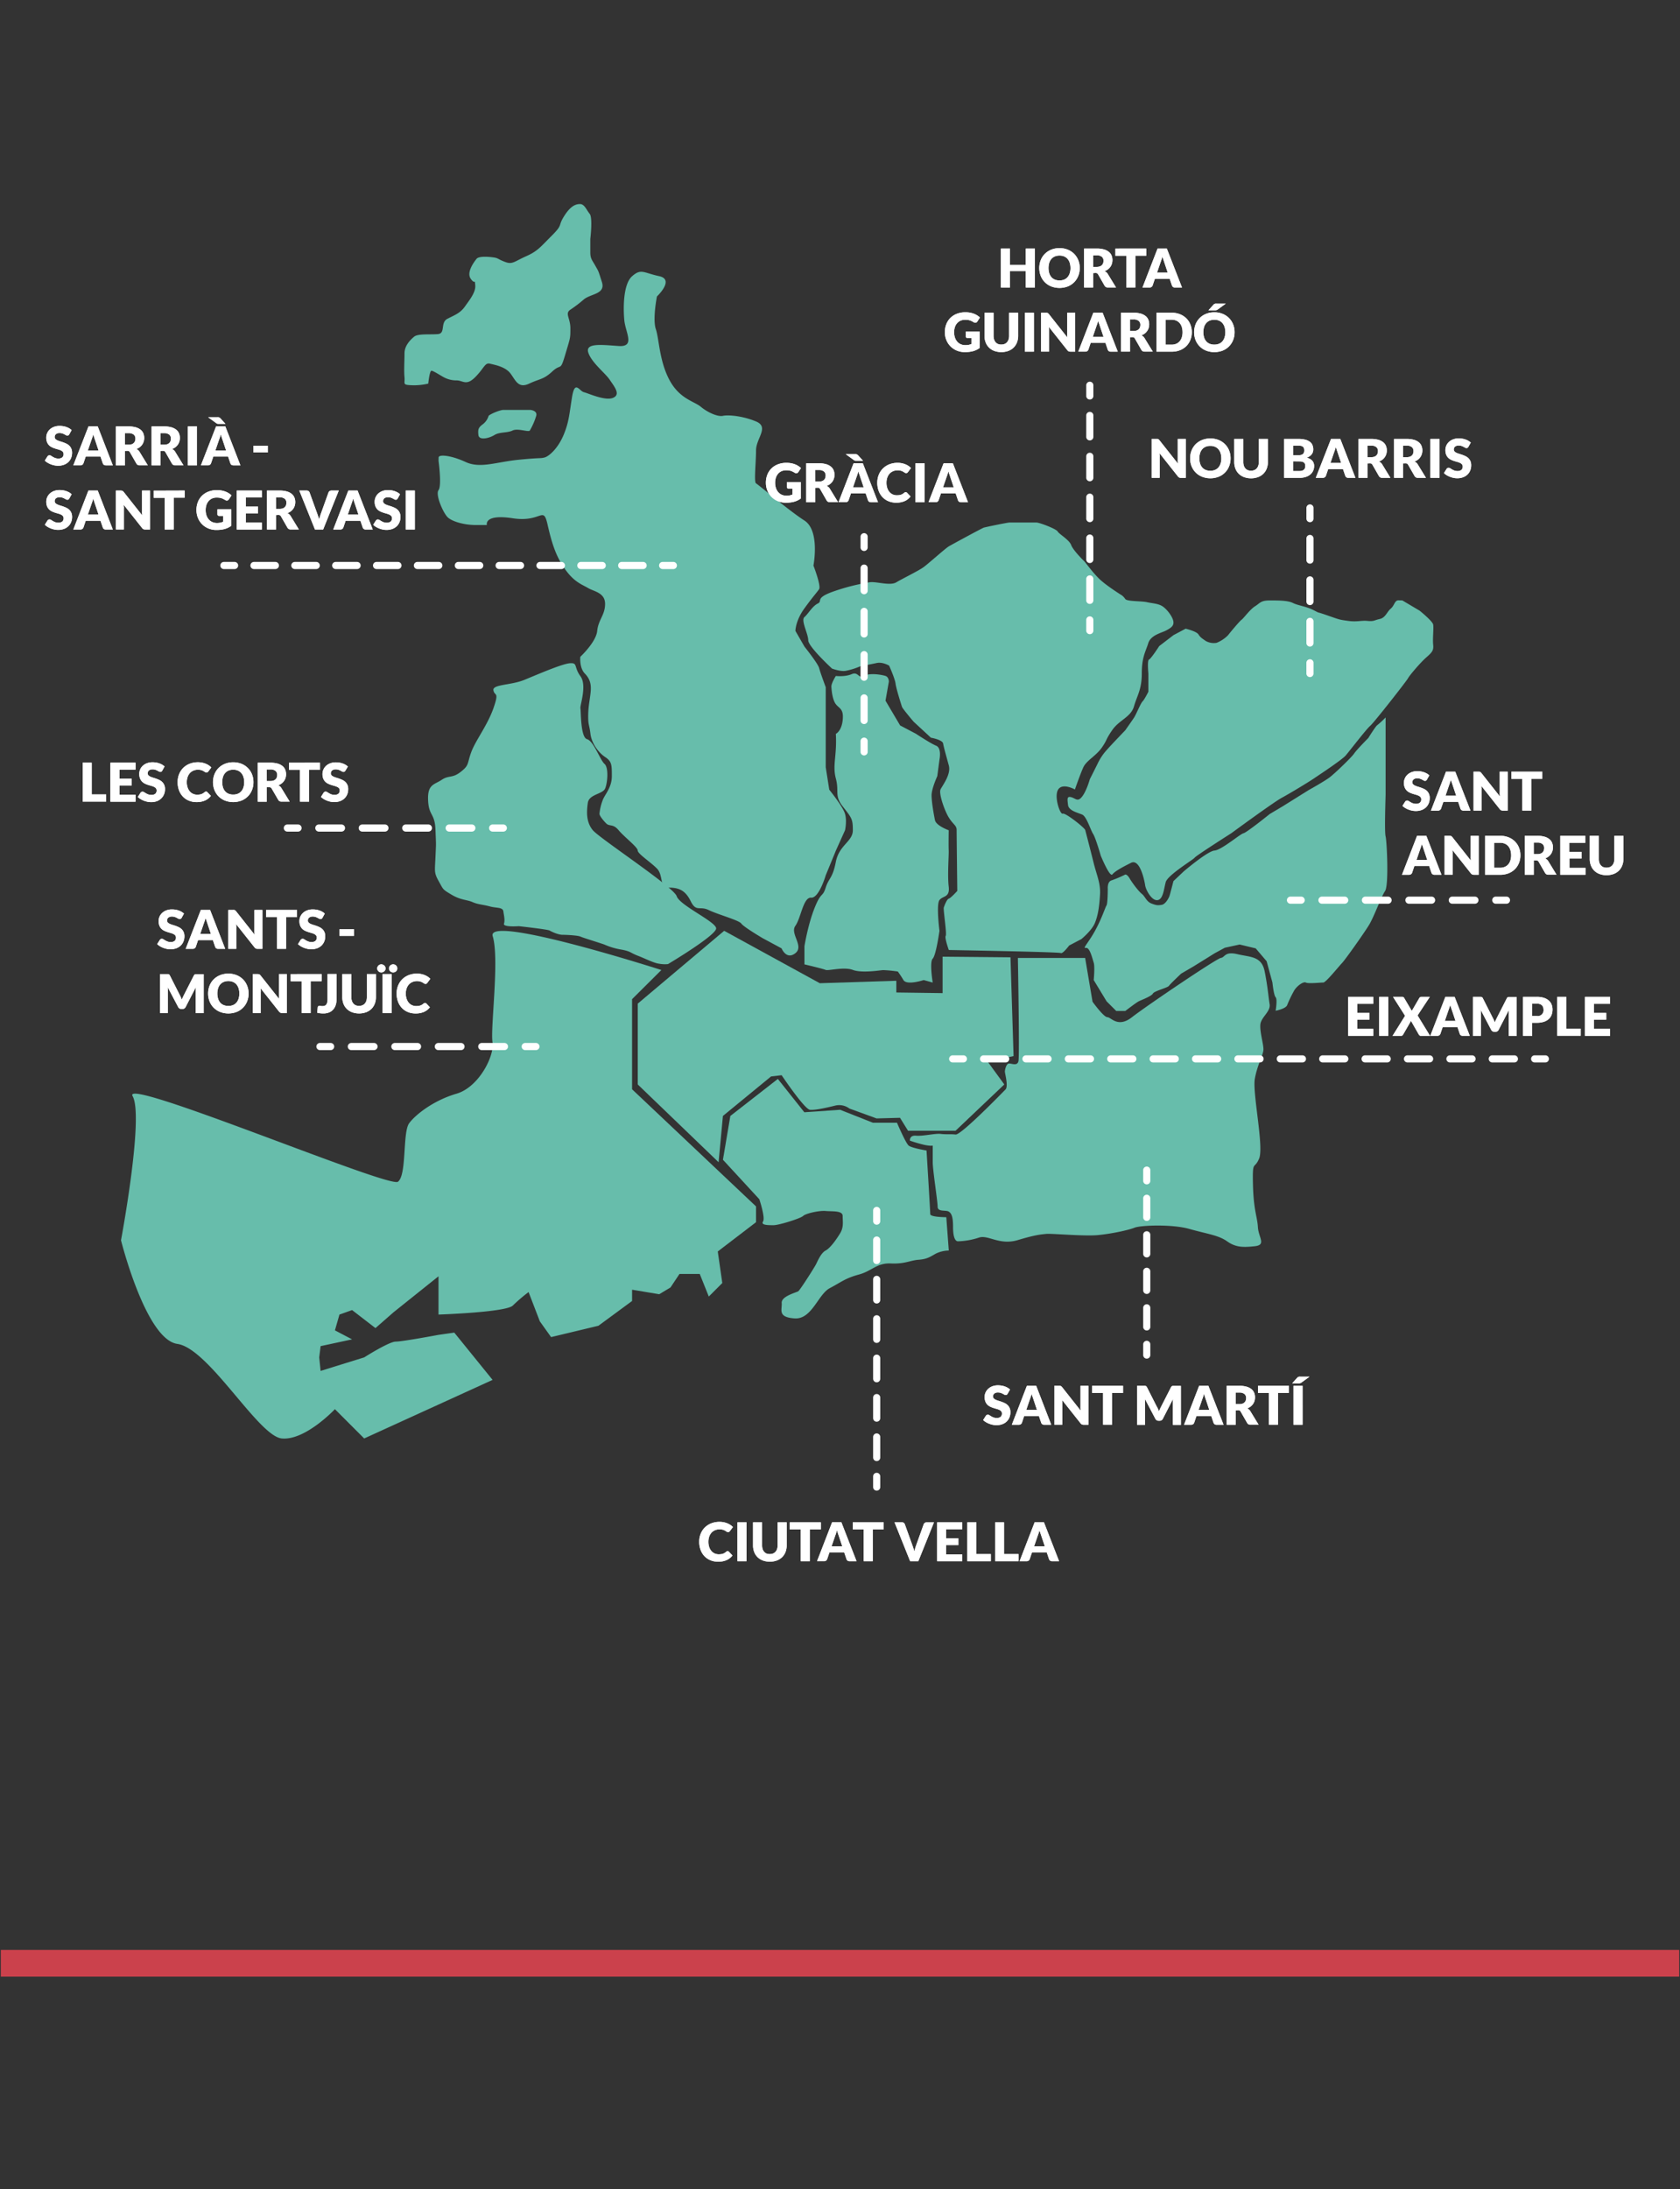 <svg id="Capa_1" data-name="Capa 1" xmlns="http://www.w3.org/2000/svg" width="942" height="1227" viewBox="0 0 942 1227"><rect x="0" y="0" width="942" height="1227" fill="#333333" stroke="none"/><defs><style>.cls-1{fill:#cb414c;}.cls-2{fill:#67bdab;}.cls-3{fill:#fff;}</style></defs><title>03-map</title><path class="cls-1" d="M.46 1092.85h941.09v15H.46z"/><path class="cls-2" d="M276.2 773.38l-72 32.83-16.41-16.42s-16.62 17.68-29.79 16.42-40.87-50.5-58.57-53-31.58-58.08-31.58-58.08 13-69.44 6.5-80.8 143.73 51.76 148.78 48 2.52-27.77 6.31-32.82 13.89-12.84 26.51-16.52 21.46-21.35 20.2-28.93 4-46.71.12-59.34 94.57 18.94 94.57 18.94L354.41 560v50.5l69.51 65.65V685l-21.46 16.41 2.54 17.68-7.57 7.58-5.08-12.67H381l-5.05 7.58-6.31 3.79-15.22-2.53v6.31l-18.87 13.89L309 749.4l-6.31-8.84-6.31-16.41a96.89 96.89 0 0 0-8.84 7.57c-3.79 3.79-41.66 5.05-41.66 5.05v-21.46l-25.25 20.2-10.1 8.84-13.11-10.1-7.09 2.53-2.53 8.84 9.62 5.05-17.65 3.79-.78 6.31.78 7.58 24.44-7.58s13.89-8.84 17.67-8.84 24-3.79 24-3.79l8.84-1.26z"/><path class="cls-2" d="M357.61 607.81v-45.32l48.44-40.8 53.63 29.38 42.9-1.38v6.57l25.95.35v-20.42l38.06.35 1.73 55.36-14.53 3.1 9.34 12.8-27.34 25.95h-26.64l-4.5-7.26-13.15.35-15.22-5.54a9.57 9.57 0 0 0-7.61-1.73c-4.15 1-11.42 2.76-14.53 2.42s-15.87-19.37-15.87-19.37l-5.92.69-27 22.14-2.42 25.95z"/><path class="cls-2" d="M532 700.88l-1.4-18.68s-9 0-9-1.73-2.08-35.64-2.08-35.64-8.3-1.38-10-2.76-6.57-12.81-6.57-12.81h-13.5L471.09 622 451 623.38l-14.85-18.68-26.64 20.76-4.15 24.54 20.41 22.14s3.46 10.38 2.08 12.46 2.77 2.08 5.88 2.08 15.23-3.81 16.61-5.19 9-3.11 12.63-2.77 9.52-.34 9.52 2.77.69 6.23-1.39 9.68-5.53 8.31-8.13 9.69-4.32 5.53-5.36 7.61-9 14.53-10 15.23-9.6 2.76-9.3 6.57-2.46 8 7.23 8.65 13.15-13.49 19.72-16.95 8.65-5.54 16.26-7.61 10-6.58 18-6.23 10.73-1.73 15.57-2.08 6.58-1.73 9.69-3.46a17.26 17.26 0 0 1 7.22-1.71z"/><path class="cls-2" d="M570.74 536.88h37.71l4.15 24.56s6.23 8.65 8.3 8.65 5.88 6.23 13.84 0 47.4-32.87 49.82-33.21 2.08-3.81 9.34-2.08 13.5 1 15.23 9.69 2.08 14.18 2.76 18.34-4.84 7.26-5.19 11.42 1.73 10.73 1.73 13.84-3.46 8.65-4.84 16.61 5.19 38.06 2.42 44.63-3.81.24-3.46 14.65 2.42 17.87 2.77 23.76 4.84 10-1.73 10.72-10.73.69-15.57-2.76-11.42-4.16-21.11-6.92-27.33-2.08-30.79-.69-13.15 3.47-20.76 4.16-25.95-1-28.72-.69-5.54.35-15.92 3.46-16.61-3.11-21.8-1.39a41.07 41.07 0 0 1-11.76 2.08c-1.73 0-2.77-2.77-2.77-8s-.69-7.61-2.42-8.65-6.23.34-6.23-2.77S523 655.9 523 651.4v-9.34s-1 .35-4.5-.35a74.18 74.18 0 0 1-8.3-2.42s-.35-3.12 3.46-2.77 10.73-1.38 13.84-1 5.19 0 8.3.35 26.3-23.53 28-25.26-.35-9-.35-10 .69-4.15 2.07-4.5 4.84 1.73 5.54-1.38-.32-57.85-.32-57.85zM374.56 540.34s27.33-16.26 27-20.07-20.41-12.8-22.14-18-43.25-32.38-47.05-37-3.46-10.45-2.77-15.3 8.31-4.84 9.69-8 2.08-11.77-.34-13.84-6.07-12.8-9.78-13.84-3.37-15.57-3.71-17.3 3.81-12.8 0-18-1.39-7.61-5.88-7.27-18 6.23-25.6 9.34-18 2.42-17.3 5.88 3.39.35 0 10-10 18-12.43 24.57-1 7.26-5.88 11.07-6.57 1.73-10.72 4.5-8 2.42-7.61 11.42 3.8 7.06 4.15 16.68.35 6.5 0 14.81-.93 9 1.78 13.84 2 4.5 7.21 7.61 8.65 2.77 11.76 4.15 5.88 1.38 9.69 2.42 7.27.34 7.61 2.77 1 4.84.35 6.92 8.31 1.39 8.31 1.39 16.26 1.79 17.3 2.45 4.84 2.39 7.27 2.39 8.65.35 10 1 11.76 3.81 13.5 4.5a38.84 38.84 0 0 0 9.34 2.77c5.53 1 4.84 1.73 9.34 3.46s9 4.15 12.11 4.5a17.41 17.41 0 0 0 4.8.18zM468.67 378.85s-2.59 4.07-2.5 6 .55 7.29 2.5 9.82 4.48 2.53 3.85 8.84-3.85 7.8-3.85 7.8c.69 12.39-2 17.44 0 25s-1 9.47 3.95 15.78 5.58 6.94 5.58 13.26-7.7 8.21-9.53 17.67-3.9 8.84-5.71 14.52-2.44 1.89-6.22 11.36-5.68 21.46-5.68 21.46v10.14s10.55 2.48 11.9 3.11 10.19-1.89 15.24 0 15.15.21 17 .1a77.23 77.23 0 0 1 8.21.79 53.94 53.94 0 0 1 3.16 4.79c1.89 3.16 11.36 0 11.36 0l5.05 1.4s-1.89-11.5 0-13.4 3.79-15.6 3.79-15.6-1.89-14.7 0-17.22 5.94-1.26 5.18-7.58.13-17.67 0-20.2 0-11.36 0-11.36-7.07-2.53-7.71-5.68-1.89-10.1-1.89-13.89 3.2-10.76 3.2-10.76l1.26-9.47s1.26-6.31-1.89-7.58-11.36-6.71-11.36-6.71l-8.84-4.65-8.21-13.89 1.89-10.7s0-2.53-1.89-3.16-8.84-1.89-12 0-3.16-2.63-6.95-1-8.89 1.01-8.89 1.01z"/><path class="cls-2" d="M245.9 258.28s1.89 13.89 0 16.41 2.53 12.63 5.05 15.15 9.47 4.42 15.78 4.42H273s-1.89-6.31 14.52-3.79 17-7.58 19.57 3.79 5.05 18.31 10.1 25.25 9.47 8.21 12.62 10.1 9.47 2.53 9.47 8.84-3.79 8.84-4.42 15.15-9.47 14.52-9.47 14.52-.63 6.11 2.52 9.37 3.79 6.41 3.16 11.46-1.26 7.57-1.26 12.62.63 4.45 1.26 9.7 4.42 10.5 8.21 13 3.79 4.42 3.79 10.73-3.79 10.1-5.05 13.26a29.15 29.15 0 0 0-1.89 7.86c0 1 1.89 3.5 3.79 5.39s3.79 0 6.94 3.79 10.68 9.47 10.71 11.36 7 6.31 10.76 10.1 1.22 10.74 6.61 10.73 9.24 1.26 12.33 7.57 5 2.52 10.1 5 17 5.68 18.3 7.58 12 8.2 12 8.2l10.56 5.68s2.69 6.68 7.74 2.71-3.16-10.92 0-15.33 4.42-16.14 8.84-15.78 8.19-12.54 8.19-12.54l5.71-13.89 5.11-11.36s1.16-5.11 0-9.18-8.84-13.55-8.84-13.55L463 430v-44.84s-3.07-8.21-3.7-10.73-8.21-12-8.21-12L446 353.6s0-5.68 5.05-12.63 6.94-8.84 8.21-10.73-3.15-13.24-3.15-13.24 3.79-19.57-5.05-25.25-25.88-20.2-27.14-20.83 0-11.76 0-18.5 7.58-13.05 0-16.21-15.66-3.79-18.56-3.15-8.59-1.9-12.37-5.05-12-4.42-17.68-15.15-5.68-22.73-7.58-28.41.63-18.31.63-18.31 10.1-9.47 1.26-11.36-10.1-4.42-15.15 0-5.05 17.67-4.42 24.62 6.31 15.15-3.16 14.52-18.94-1.89-17 3.79 9.47 11.36 12 15.15 6.32 8.21 1.89 10.1-13.89-2.53-16.41-3.16-5-6.94-6.58 2.53-1.62 13.89-4.78 21.46-8.21 12-10.73 12.63-1.89 0-14.52 1.26-21.46 5.05-29.67 1.26-15.15-4.42-15.15-2.52"/><path class="cls-2" d="M240.13 215s.72-7.21 1.8-7.21 5.41 2.89 6.85 3.61a14.7 14.7 0 0 0 7.21 1.8c3.6 0 5.4 3.25 10.45-1.8s5.41-8.29 8.29-7.57 8.65 1.7 11.53 5.54 4.33 8.52 10.46 5.64 7.93-2.16 13-6.85 4.32.36 7.21-9.37 2.89-9 2.89-14.78-3.25-8.29 0-10.45a71.52 71.52 0 0 0 7.57-5.77c4-3.25 12.26-2.89 10.1-9.73s-1.81-5.77-3.61-9-2.88-4-2.88-7.57v-7.59s1.44-11.9-.36-14.06-2.89-5.48-5.41-5.48-5.41 1.15-9 6.92-.36 4.33-6.85 10.82-7.93 8.65-14.42 11.54-7.57 4.69-11.54 3.24-4-2.16-6.13-2.52-8.65-1.09-10.09.72-5.77 7.57-3.25 11.17 2.16-.36 2.53 3.61-3.24 8.29-5.77 11.9-5.41 4.69-9.74 6.85-.9 8.29-5.5 8.65-11.09-.36-13.25 1.44-5.41 5-5.41 9.37-.36 9.73 0 13.34-1.44 4.31 4 4.5a34.7 34.7 0 0 0 9.32-.91zM274 233c1.81-1.44 6.68-3.25 8.21-3.25h15.23s4 .36 3.24 3.25a37.31 37.31 0 0 1-3.6 8.29c-.72 1.08-6.76-1.44-9.69 0s-7.25.72-10.14 2.52-8.65 3.24-9 0 0-4.2 2.52-6.06A9.35 9.35 0 0 0 274 233zM466.53 374.72s-13.34-12.26-13.34-15.87-4.26-11.17-2.13-13 4.45-6.13 7.44-7.57-1.7-2.89 8-6.49a117.55 117.55 0 0 1 20.91-5.41c3.61-.72 11.54 2.16 15.14 0s12.62-6.49 15.5-8.65 12.13-10.45 14-11.54 18.45-10.09 19.53-10.45 13.34-2.88 14.42-2.88h15.14c1.8 0 11.17 3.61 11.89 5s6.49 4.68 7.57 7.57 6.13 7.93 7.21 9 4.33 5.77 8.29 9.73 13 9.55 13 9.55a8.66 8.66 0 0 1 1.84 2c1 1.45 9 1.08 12.22 1.8s6.49.72 9 2.53 5.41 5.77 5.77 8.29-1.44 3.61-4 5-8.66 2.53-10.1 7.21-3.61 7.7-3.61 16.83-2.61 12.37-4.37 18.5-8.25 7.57-12.22 13.34-2.52 5-5.77 9.73-8.65 7.21-10.45 11.18-4.69 12.36-4.69 12.36-6.85-3.87-9.37 0 1.08 14.22 2.53 13.55 12.26 7.86 12.62 9.18 2.89 11.05 4.68 18.26 4 11.54 3.61 18-1.08 11.54-2.88 15.86-7.57 9-7.57 9l-6.85 3.6s-3.61 4.84-4.69 4.22-62.79-1.7-62.79-1.7-2.46-6.85-1.74-7.93-1.44-14.78-1.08-15.86 1.68-4.68 2.82-5 4.75-4.33 4.75-4.33-.36-31.48-.36-34.13-1.92-3-4.39-7-5.71-13.49-4.63-15.76 6-8.4 4.63-13.45-2.82-10.1-3.18-12.26-6.85-3.27-6.85-3.27l-9.73-9s-6.13-7.21-6.49-8.29-3.24-10.09-3.6-13-3.61-10.1-3.61-10.1-3.64-2.21-7-1.47-9.18 1.83-9.18 1.83a38.73 38.73 0 0 1-8.09 2.53c-3.06.56-7.75-1.24-7.75-1.24z"/><path class="cls-2" d="M786.3 336.51l9.73 5.77s7.21 5.81 7.57 7.77-.36 8.09 0 11.33-.72 4.33-4 7.21-9.37 10.09-10.09 11.53-19.07 24.88-21.23 26.69-11.54 14.06-13.7 16.58-14.78 10.82-18 13-13.34 8.29-18 10.82S690.41 467 690.41 467s-19.83 12.61-20.55 13.7-15.14 9.73-16.22 13.7-1.44 9.74-4.68 10.1-6.49-5.77-6.85-8.29-2.89-15.14-7.93-12.62-9 4.69-10.46 6.49-6.49-10.46-6.49-10.46-2.89-10.1-4.32-12.26-3.61-9.74-6.13-10.82-7.57-2.16-7.93-5.41-.72-5 1.8-4.33 3.61 2.88 6.13-.36 4.31-9.73 4.31-9.73 2.54-5 4.34-8.65a30.78 30.78 0 0 1 5-7.56c2.16-2.53 10.5-11.18 10.5-11.18s3.84-5.41 5-7.21 3.64-7.93 4.73-9 3.24-5.41 3.24-5.41v-10.21s-.72-7.46.36-7.82 5.74-7.57 5.74-7.57l8-6.13 6.8-3.61s6.13 1.44 7.21 3.24 2.53 2.52 4 3.61a9.34 9.34 0 0 0 6.13 1.08 18.62 18.62 0 0 0 6.46-4.29c1.08-1.44 6.49-7.93 7.57-8.65s4.68-5.77 7.57-7.57 3.1-3.25 8.22-3.25 10.17 0 13.05 1.44 7.21 1.81 11.53 4 .36.36 7.57 2.88S751 347.32 756 348s7.21-.36 10.81 0 3.61-.36 6.85-1.08 4-4 6.13-5.77 2.16-4.69 4.33-4.69z"/><path class="cls-2" d="M776.93 402.12V445c0 1.8-.72 20.91 0 23.79s1.88 27.4-.32 30.64-6.17 14.42-9.05 19.11-13.34 19.46-15.14 21.3-9 10.89-10.46 10.85-8.29.76-9.74 0-5.41 2.12-6.85 5a67.79 67.79 0 0 0-3.61 7.57c-.72 2.16-6.49 3.24-6.49 3.24s1.08-6.49 0-7.57-1.8-8.25-1.8-8.25l-3.25-11.94-6.13-7.21-9-2.16-8.29 1.8-5.8 3.15-4.29 2.68-7.57 4.69-6.85 4s-6.13 5.77-6.85 6.85-8.29 2.88-9 4.33-6.49 3.61-7.93 4.33-7.53 5.41-7.53 5.41h-5.09l-5.41-5.41-7.21-11.9s.72-7.57 0-9.73-2.16-8.65-4.33-8.29 1.08-2.41 5-9.5 5.77-13.22 6.49-14.3.72-9.38.72-9.38-.36-4 2.16-4.69a66.13 66.13 0 0 0 7.61-3.24s1-.36 2.48 2.16 5 7.21 6.85 8.66 2.53 4.32 5.41 5.41 3.61 1.08 5.77.72 4-4 4.33-5 2.21-8.29 2.21-8.29l5.72-5.41S677.07 477 681 476.7s14.42-9.32 16.22-9.68S712 456.2 712 456.2l7.28-4.33 14.42-9s9-5 11.89-7.21 12.26-11.18 13.7-13.34 7.93-8.68 7.93-8.68 4.25-6.82 5-7.18a55.1 55.1 0 0 0 4.71-4.34z"/><path class="cls-3" d="M377.56 318.94h-6a2 2 0 0 1 0-4h6a2 2 0 0 1 0 4zM360.6 318.94h-12a2 2 0 0 1 0-4h12a2 2 0 0 1 0 4zm-22.91 0h-12a2 2 0 0 1 0-4h12a2 2 0 0 1 0 4zm-22.91 0h-12a2 2 0 0 1 0-4h12a2 2 0 0 1 0 4zm-22.91 0h-12a2 2 0 0 1 0-4h12a2 2 0 0 1 0 4zm-22.91 0H257a2 2 0 1 1 0-4h12a2 2 0 0 1 0 4zm-22.91 0h-12a2 2 0 0 1 0-4h12a2 2 0 0 1 0 4zm-22.91 0h-12a2 2 0 0 1 0-4h12a2 2 0 0 1 0 4zm-22.91 0h-12a2 2 0 0 1 0-4h12a2 2 0 0 1 0 4zm-22.91 0h-12a2 2 0 1 1 0-4h12a2 2 0 0 1 0 4zm-22.91 0h-12a2 2 0 1 1 0-4h12a2 2 0 0 1 0 4zM131.54 318.94h-6a2 2 0 1 1 0-4h6a2 2 0 0 1 0 4zM38.86 243.41a1.9 1.9 0 0 1-.47.54 1.06 1.06 0 0 1-.64.18 1.56 1.56 0 0 1-.74-.22l-.9-.49a7.45 7.45 0 0 0-1.15-.49 4.6 4.6 0 0 0-1.47-.22 3.16 3.16 0 0 0-2.12.61 2.07 2.07 0 0 0-.7 1.64 1.51 1.51 0 0 0 .42 1.09 3.63 3.63 0 0 0 1.1.75 11.76 11.76 0 0 0 1.56.58q.88.26 1.79.58a16.12 16.12 0 0 1 1.79.76 6 6 0 0 1 1.56 1.11 5.16 5.16 0 0 1 1.1 1.64 5.84 5.84 0 0 1 .42 2.33 7.6 7.6 0 0 1-.53 2.83 6.62 6.62 0 0 1-1.52 2.3 7.06 7.06 0 0 1-2.46 1.54 9.19 9.19 0 0 1-3.32.56 10.62 10.62 0 0 1-2.08-.21 12.27 12.27 0 0 1-2-.59 11.87 11.87 0 0 1-1.86-.91 7.9 7.9 0 0 1-1.51-1.17l1.5-2.37a1.23 1.23 0 0 1 .46-.43 1.32 1.32 0 0 1 .64-.17 1.71 1.71 0 0 1 .91.28l1 .63a8.39 8.39 0 0 0 1.33.63 5 5 0 0 0 1.77.28 3.37 3.37 0 0 0 2.14-.61 2.31 2.31 0 0 0 .76-1.93 1.82 1.82 0 0 0-.42-1.24 3.23 3.23 0 0 0-1.1-.79 10.19 10.19 0 0 0-1.55-.55q-.87-.24-1.78-.53a13 13 0 0 1-1.78-.72 5.59 5.59 0 0 1-1.55-1.12 5.24 5.24 0 0 1-1.1-1.74 6.89 6.89 0 0 1-.42-2.57 6.09 6.09 0 0 1 .49-2.4 6.2 6.2 0 0 1 1.45-2.08 7.16 7.16 0 0 1 2.35-1.46 8.7 8.7 0 0 1 3.19-.55 12 12 0 0 1 2 .16 10.28 10.28 0 0 1 1.8.46 9.86 9.86 0 0 1 1.6.73 7.38 7.38 0 0 1 1.33 1zM63.26 260.81h-3.93a1.81 1.81 0 0 1-1.09-.31 1.59 1.59 0 0 1-.59-.79l-1.29-3.81h-8.3l-1.29 3.81a1.74 1.74 0 0 1-1.65 1.09h-4l8.5-21.8h5.18zm-14-8.35h6l-2-6-.46-1.34q-.26-.77-.52-1.67-.24.91-.49 1.69t-.48 1.35zM70.09 252.74v8.08H65V239h7.1a14.57 14.57 0 0 1 4 .49 7.58 7.58 0 0 1 2.73 1.36 5.13 5.13 0 0 1 1.54 2.05 6.81 6.81 0 0 1 .48 2.58 6.9 6.9 0 0 1-.29 2 6.08 6.08 0 0 1-.85 1.75 6.57 6.57 0 0 1-1.38 1.43 7.32 7.32 0 0 1-1.88 1 4.77 4.77 0 0 1 1 .63 3.73 3.73 0 0 1 .77.91l4.65 7.6H78.3a1.94 1.94 0 0 1-1.83-1l-3.63-6.34a1.53 1.53 0 0 0-.56-.6 1.88 1.88 0 0 0-.91-.18zm0-3.49h2a5.2 5.2 0 0 0 1.76-.26 3.17 3.17 0 0 0 1.19-.73 2.76 2.76 0 0 0 .67-1.09 4.18 4.18 0 0 0 .21-1.34 2.81 2.81 0 0 0-.94-2.25 4.36 4.36 0 0 0-2.9-.81h-2zM90 252.74v8.08h-5V239h7.1a14.57 14.57 0 0 1 4 .49 7.59 7.59 0 0 1 2.73 1.36 5.13 5.13 0 0 1 1.54 2.05 6.79 6.79 0 0 1 .48 2.58 6.93 6.93 0 0 1-.29 2 6.1 6.1 0 0 1-.85 1.75 6.59 6.59 0 0 1-1.38 1.43 7.32 7.32 0 0 1-1.88 1 4.83 4.83 0 0 1 1 .63 3.77 3.77 0 0 1 .77.91l4.65 7.6h-4.64a1.94 1.94 0 0 1-1.83-1l-3.63-6.34a1.53 1.53 0 0 0-.56-.6 1.88 1.88 0 0 0-.91-.18zm0-3.49h2a5.22 5.22 0 0 0 1.76-.26 3.19 3.19 0 0 0 1.19-.73 2.74 2.74 0 0 0 .67-1.09 4.15 4.15 0 0 0 .21-1.34 2.81 2.81 0 0 0-.94-2.25 4.36 4.36 0 0 0-2.9-.81H90zM110.43 260.81h-5.09V239h5.09zM134.8 260.81h-3.93a1.82 1.82 0 0 1-1.09-.31 1.58 1.58 0 0 1-.59-.79l-1.29-3.81h-8.3l-1.29 3.81a1.74 1.74 0 0 1-1.65 1.09h-4l8.5-21.8h5.19zm-12.95-26.95a4.36 4.36 0 0 1 .61 0 2 2 0 0 1 .46.12 1.56 1.56 0 0 1 .38.23 3.21 3.21 0 0 1 .38.35l2.73 3h-4.15a1.7 1.7 0 0 1-.37-.07 1.87 1.87 0 0 1-.33-.13 2.53 2.53 0 0 1-.34-.22l-4.5-3.27zm-1.08 18.6h6l-2-6-.46-1.34c-.17-.51-.35-1.07-.52-1.67q-.24.91-.5 1.69c-.17.52-.33 1-.48 1.35zM142.05 249.83h8.09v3.75h-8.09zM38.86 279.38a1.9 1.9 0 0 1-.47.54 1.06 1.06 0 0 1-.64.18 1.56 1.56 0 0 1-.74-.22l-.9-.49a7.45 7.45 0 0 0-1.15-.49 4.6 4.6 0 0 0-1.47-.22 3.16 3.16 0 0 0-2.12.61 2.07 2.07 0 0 0-.7 1.64 1.51 1.51 0 0 0 .43 1.07 3.63 3.63 0 0 0 1.1.75 11.76 11.76 0 0 0 1.56.58q.88.26 1.79.58a16.12 16.12 0 0 1 1.79.76 6 6 0 0 1 1.56 1.11 5.16 5.16 0 0 1 1.1 1.64 5.84 5.84 0 0 1 .42 2.33 7.6 7.6 0 0 1-.53 2.83 6.62 6.62 0 0 1-1.52 2.3 7.06 7.06 0 0 1-2.46 1.54 9.19 9.19 0 0 1-3.32.56 10.62 10.62 0 0 1-2.08-.21 12.27 12.27 0 0 1-2-.59 11.87 11.87 0 0 1-1.86-.91 7.9 7.9 0 0 1-1.51-1.17l1.5-2.37a1.23 1.23 0 0 1 .46-.43 1.32 1.32 0 0 1 .64-.17 1.71 1.71 0 0 1 .91.28l1 .63a8.39 8.39 0 0 0 1.33.63 5 5 0 0 0 1.77.28 3.37 3.37 0 0 0 2.14-.61 2.31 2.31 0 0 0 .76-1.93 1.82 1.82 0 0 0-.42-1.24 3.23 3.23 0 0 0-1.1-.79 10.19 10.19 0 0 0-1.55-.55q-.87-.24-1.78-.53a13 13 0 0 1-1.78-.72 5.59 5.59 0 0 1-1.55-1.12 5.24 5.24 0 0 1-1.1-1.74 6.89 6.89 0 0 1-.42-2.57 6.09 6.09 0 0 1 .49-2.4 6.2 6.2 0 0 1 1.45-2.08 7.16 7.16 0 0 1 2.35-1.46 8.7 8.7 0 0 1 3.19-.55 12 12 0 0 1 2 .16 10.28 10.28 0 0 1 1.8.46 9.86 9.86 0 0 1 1.6.73 7.38 7.38 0 0 1 1.33 1zM63.26 296.78h-3.93a1.81 1.81 0 0 1-1.09-.31 1.59 1.59 0 0 1-.59-.79l-1.29-3.81h-8.3l-1.29 3.81a1.74 1.74 0 0 1-1.65 1.09h-4l8.45-21.83h5.23zm-14-8.35h6l-2-6-.46-1.34q-.26-.77-.52-1.67-.24.91-.49 1.69t-.48 1.35zM68.25 275a1.43 1.43 0 0 1 .4.11 1.34 1.34 0 0 1 .34.23 4.1 4.1 0 0 1 .38.4l10.37 13.11q-.06-.63-.09-1.22t0-1.12v-11.57h4.47v21.83h-2.67a2.43 2.43 0 0 1-1-.18 2.12 2.12 0 0 1-.78-.66l-10.3-13q0 .57.08 1.12t0 1v11.7H65v-21.81h2.67a4.39 4.39 0 0 1 .58.06zM103.54 274.94v4h-6.15v17.82h-5.06V279h-6.14v-4zM121.7 293.12a8.63 8.63 0 0 0 1.86-.18 9.18 9.18 0 0 0 1.53-.48v-3.31h-2.16a1 1 0 0 1-.75-.25.85.85 0 0 1-.27-.64v-2.79h7.76v9.22a11.51 11.51 0 0 1-1.75 1.06 11.29 11.29 0 0 1-1.93.73 14.36 14.36 0 0 1-2.19.42 21.73 21.73 0 0 1-2.5.13 11.45 11.45 0 0 1-4.44-.85 10.62 10.62 0 0 1-5.86-5.88 11.5 11.5 0 0 1-.85-4.44 12.11 12.11 0 0 1 .81-4.49 10.1 10.1 0 0 1 2.31-3.53 10.51 10.51 0 0 1 3.64-2.31 13.16 13.16 0 0 1 4.77-.82 13.92 13.92 0 0 1 2.56.22 12.59 12.59 0 0 1 2.21.61 10.09 10.09 0 0 1 1.85.93 9.86 9.86 0 0 1 1.5 1.17l-1.47 2.23a1.61 1.61 0 0 1-.5.49 1.18 1.18 0 0 1-.64.18 1.75 1.75 0 0 1-.93-.3q-.6-.36-1.13-.62a6.87 6.87 0 0 0-1.09-.43 7.15 7.15 0 0 0-1.17-.24 11.48 11.48 0 0 0-1.38-.07 6.3 6.3 0 0 0-2.56.5 5.5 5.5 0 0 0-1.93 1.42 6.38 6.38 0 0 0-1.24 2.2 8.81 8.81 0 0 0-.44 2.85 9.17 9.17 0 0 0 .48 3.09 6.64 6.64 0 0 0 1.33 2.28 5.64 5.64 0 0 0 2 1.42 6.5 6.5 0 0 0 2.57.48zM146.82 274.94v3.9h-9v5.1h6.86v3.75h-6.86v5.2h9v3.9h-14.06v-21.85zM154.76 288.7v8.08h-5.06v-21.84h7.1a14.57 14.57 0 0 1 4 .49 7.59 7.59 0 0 1 2.73 1.36 5.13 5.13 0 0 1 1.54 2.05 6.79 6.79 0 0 1 .48 2.58 6.93 6.93 0 0 1-.29 2 6.1 6.1 0 0 1-.85 1.75 6.59 6.59 0 0 1-1.38 1.43 7.32 7.32 0 0 1-1.88 1 4.83 4.83 0 0 1 1 .63 3.77 3.77 0 0 1 .77.91l4.65 7.6H163a1.94 1.94 0 0 1-1.83-1l-3.63-6.34a1.53 1.53 0 0 0-.56-.6 1.88 1.88 0 0 0-.91-.18zm0-3.49h2a5.22 5.22 0 0 0 1.76-.26 3.19 3.19 0 0 0 1.19-.73 2.74 2.74 0 0 0 .67-1.09 4.15 4.15 0 0 0 .21-1.34 2.81 2.81 0 0 0-.94-2.25 4.36 4.36 0 0 0-2.9-.81h-2zM167.83 274.94h4.08a1.81 1.81 0 0 1 1.08.3 1.64 1.64 0 0 1 .6.79l4.23 11.69c.19.51.38 1.06.58 1.66s.38 1.23.55 1.89q.21-1 .49-1.89c.18-.6.37-1.15.55-1.66l4.2-11.69a1.74 1.74 0 0 1 1.65-1.09h4.11l-8.75 21.83h-4.59zM209 296.78h-3.93a1.82 1.82 0 0 1-1.09-.31 1.58 1.58 0 0 1-.59-.79l-1.29-3.81h-8.3l-1.29 3.81a1.74 1.74 0 0 1-1.65 1.09h-4l8.45-21.83h5.19zm-14-8.35h6l-2-6-.46-1.34c-.17-.51-.35-1.07-.52-1.67q-.24.91-.5 1.69c-.17.52-.33 1-.48 1.35zM223 279.38a1.9 1.9 0 0 1-.47.54 1.06 1.06 0 0 1-.64.18 1.56 1.56 0 0 1-.74-.22l-.9-.49a7.41 7.41 0 0 0-1.15-.49 4.6 4.6 0 0 0-1.47-.22 3.16 3.16 0 0 0-2.12.61 2.06 2.06 0 0 0-.7 1.64 1.51 1.51 0 0 0 .42 1.09 3.6 3.6 0 0 0 1.1.75 11.76 11.76 0 0 0 1.56.58q.88.26 1.79.58a16.12 16.12 0 0 1 1.79.76 6 6 0 0 1 1.56 1.11 5.16 5.16 0 0 1 1.1 1.64 5.84 5.84 0 0 1 .42 2.33 7.6 7.6 0 0 1-.53 2.83 6.63 6.63 0 0 1-1.52 2.3 7.08 7.08 0 0 1-2.46 1.54 9.2 9.2 0 0 1-3.32.56 10.63 10.63 0 0 1-2.08-.21 12.23 12.23 0 0 1-2-.59 11.84 11.84 0 0 1-1.86-.91 7.87 7.87 0 0 1-1.51-1.17l1.5-2.37a1.24 1.24 0 0 1 .46-.43 1.32 1.32 0 0 1 .64-.17 1.7 1.7 0 0 1 .91.28l1 .63a8.39 8.39 0 0 0 1.33.63 5 5 0 0 0 1.77.28 3.37 3.37 0 0 0 2.14-.61 2.32 2.32 0 0 0 .76-1.93 1.82 1.82 0 0 0-.42-1.24 3.23 3.23 0 0 0-1.1-.79 10.16 10.16 0 0 0-1.55-.55q-.87-.24-1.78-.53a13 13 0 0 1-1.78-.72 5.59 5.59 0 0 1-1.55-1.12 5.24 5.24 0 0 1-1.1-1.74 6.87 6.87 0 0 1-.42-2.57 6.09 6.09 0 0 1 .49-2.4 6.2 6.2 0 0 1 1.45-2.08 7.16 7.16 0 0 1 2.35-1.46 8.7 8.7 0 0 1 3.19-.55 12 12 0 0 1 2 .16 10.31 10.31 0 0 1 1.8.46 9.81 9.81 0 0 1 1.6.73 7.28 7.28 0 0 1 1.33 1zM232.6 296.78h-5.1v-21.84h5.1zM282.22 466.09h-6a2 2 0 0 1 0-4h6a2 2 0 0 1 0 4zM264.57 466.09h-12.71a2 2 0 1 1 0-4h12.71a2 2 0 0 1 0 4zm-24.36 0H227.5a2 2 0 0 1 0-4h12.71a2 2 0 0 1 0 4zm-24.36 0h-12.72a2 2 0 0 1 0-4h12.71a2 2 0 0 1 0 4zm-24.36 0h-12.72a2 2 0 1 1 0-4h12.71a2 2 0 1 1 0 4zM167.12 466.09h-6a2 2 0 0 1 0-4h6a2 2 0 0 1 0 4zM51.41 445.26h8.09v4H46.35v-21.79h5.06zM76 427.47v3.9h-9v5.1h6.86v3.75H67v5.2h9v3.9H61.9v-21.85zM91 431.91a1.9 1.9 0 0 1-.47.54 1.06 1.06 0 0 1-.64.18 1.56 1.56 0 0 1-.74-.22l-.9-.49a7.45 7.45 0 0 0-1.15-.49 4.6 4.6 0 0 0-1.47-.22 3.16 3.16 0 0 0-2.12.61 2.07 2.07 0 0 0-.7 1.64 1.51 1.51 0 0 0 .42 1.09 3.63 3.63 0 0 0 1.1.75 11.76 11.76 0 0 0 1.56.58q.88.26 1.79.58a16.12 16.12 0 0 1 1.79.76 6 6 0 0 1 1.53 1.11 5.16 5.16 0 0 1 1.1 1.64 5.84 5.84 0 0 1 .42 2.33 7.6 7.6 0 0 1-.53 2.83 6.62 6.62 0 0 1-1.52 2.3 7.06 7.06 0 0 1-2.41 1.57 9.19 9.19 0 0 1-3.32.56 10.62 10.62 0 0 1-2.08-.21 12.27 12.27 0 0 1-2-.59 11.87 11.87 0 0 1-1.86-.91 7.9 7.9 0 0 1-1.51-1.17l1.5-2.37a1.23 1.23 0 0 1 .46-.43 1.32 1.32 0 0 1 .64-.17 1.71 1.71 0 0 1 .91.28l1 .63a8.39 8.39 0 0 0 1.33.63 5 5 0 0 0 1.77.28 3.37 3.37 0 0 0 2.14-.61 2.31 2.31 0 0 0 .76-1.92 1.82 1.82 0 0 0-.42-1.24 3.23 3.23 0 0 0-1.1-.79 10.19 10.19 0 0 0-1.55-.55q-.87-.24-1.78-.53a13 13 0 0 1-1.78-.72 5.59 5.59 0 0 1-1.56-1.17 5.24 5.24 0 0 1-1.1-1.74 6.89 6.89 0 0 1-.42-2.57 6.09 6.09 0 0 1 .49-2.4 6.2 6.2 0 0 1 1.42-2.05 7.16 7.16 0 0 1 2.35-1.46 8.7 8.7 0 0 1 3.19-.55 12 12 0 0 1 2 .16 10.28 10.28 0 0 1 1.8.46 9.86 9.86 0 0 1 1.6.73 7.38 7.38 0 0 1 1.33 1zM115.54 443.65a1 1 0 0 1 .36.07 1 1 0 0 1 .34.23l2 2.11a8.36 8.36 0 0 1-3.3 2.6 11.57 11.57 0 0 1-4.7.88 11.19 11.19 0 0 1-4.46-.85 9.64 9.64 0 0 1-3.34-2.34 10.29 10.29 0 0 1-2.11-3.54 13 13 0 0 1-.73-4.44 11.7 11.7 0 0 1 .84-4.49 10.46 10.46 0 0 1 2.34-3.53 10.57 10.57 0 0 1 3.6-2.31 12.56 12.56 0 0 1 4.63-.82 11.83 11.83 0 0 1 2.32.22 11.29 11.29 0 0 1 2 .6 9.49 9.49 0 0 1 1.74.91 8.35 8.35 0 0 1 1.41 1.18l-1.71 2.29a2.19 2.19 0 0 1-.39.38 1 1 0 0 1-.63.17 1.12 1.12 0 0 1-.51-.12 5.51 5.51 0 0 1-.51-.29l-.59-.37a4.53 4.53 0 0 0-.76-.37 6.34 6.34 0 0 0-1-.29 7 7 0 0 0-1.39-.12 6.35 6.35 0 0 0-2.52.49 5.53 5.53 0 0 0-2 1.39 6.46 6.46 0 0 0-1.27 2.2 8.61 8.61 0 0 0-.46 2.89 9 9 0 0 0 .46 3 6.53 6.53 0 0 0 1.24 2.2 5.26 5.26 0 0 0 1.84 1.36 5.47 5.47 0 0 0 2.25.46 10.81 10.81 0 0 0 1.26-.07 5.23 5.23 0 0 0 1.06-.23 4.89 4.89 0 0 0 .93-.43 6.25 6.25 0 0 0 .89-.65 1.79 1.79 0 0 1 .39-.25 1 1 0 0 1 .48-.12zM142.11 438.38a11.74 11.74 0 0 1-.82 4.41 10.41 10.41 0 0 1-5.87 5.9 13 13 0 0 1-9.28 0 10.42 10.42 0 0 1-5.9-5.9 12.28 12.28 0 0 1 0-8.81 10.47 10.47 0 0 1 2.31-3.54 10.68 10.68 0 0 1 3.59-2.35 12.21 12.21 0 0 1 4.65-.85 12.06 12.06 0 0 1 4.64.86 10.71 10.71 0 0 1 3.57 2.36 10.54 10.54 0 0 1 2.3 3.54 11.71 11.71 0 0 1 .81 4.38zm-5.19 0a9.46 9.46 0 0 0-.42-2.92 6.18 6.18 0 0 0-1.21-2.2 5.2 5.2 0 0 0-1.93-1.38 6.63 6.63 0 0 0-2.59-.48 6.73 6.73 0 0 0-2.61.48 5.19 5.19 0 0 0-1.93 1.38 6.17 6.17 0 0 0-1.21 2.2 10.38 10.38 0 0 0 0 5.84 6.16 6.16 0 0 0 1.21 2.2 5.12 5.12 0 0 0 1.93 1.37 6.82 6.82 0 0 0 2.61.47 6.72 6.72 0 0 0 2.59-.47 5.13 5.13 0 0 0 1.93-1.37 6.18 6.18 0 0 0 1.21-2.2 9.51 9.51 0 0 0 .42-2.92zM149.6 441.23v8.08h-5.06v-21.84h7.1a14.58 14.58 0 0 1 4 .49 7.58 7.58 0 0 1 2.73 1.36 5.13 5.13 0 0 1 1.54 2.05 6.81 6.81 0 0 1 .48 2.58 6.93 6.93 0 0 1-.28 2 6.11 6.11 0 0 1-.85 1.75 6.57 6.57 0 0 1-1.38 1.43 7.32 7.32 0 0 1-1.88 1 4.8 4.8 0 0 1 1 .63 3.77 3.77 0 0 1 .77.91l4.65 7.6h-4.59a1.94 1.94 0 0 1-1.83-1l-3.64-6.27a1.54 1.54 0 0 0-.56-.6 1.89 1.89 0 0 0-.91-.18zm0-3.49h2a5.22 5.22 0 0 0 1.76-.26 3.19 3.19 0 0 0 1.19-.73 2.77 2.77 0 0 0 .67-1.09 4.18 4.18 0 0 0 .21-1.34 2.81 2.81 0 0 0-.94-2.25 4.36 4.36 0 0 0-2.9-.81h-2zM179.42 427.47v4h-6.14v17.83h-5.07v-17.81h-6.14v-4zM193.69 431.91a1.9 1.9 0 0 1-.47.54 1.06 1.06 0 0 1-.64.18 1.56 1.56 0 0 1-.74-.22l-.9-.49a7.41 7.41 0 0 0-1.15-.49 4.59 4.59 0 0 0-1.47-.22 3.16 3.16 0 0 0-2.12.61 2.06 2.06 0 0 0-.7 1.64 1.51 1.51 0 0 0 .42 1.09 3.6 3.6 0 0 0 1.1.75 11.76 11.76 0 0 0 1.56.58q.88.26 1.79.58a16.2 16.2 0 0 1 1.79.76 6 6 0 0 1 1.56 1.11 5.19 5.19 0 0 1 1.1 1.64 5.84 5.84 0 0 1 .42 2.33 7.6 7.6 0 0 1-.52 2.83 6.64 6.64 0 0 1-1.52 2.3 7.07 7.07 0 0 1-2.46 1.54 9.2 9.2 0 0 1-3.32.56 10.63 10.63 0 0 1-2.08-.21 12.29 12.29 0 0 1-2-.59 11.79 11.79 0 0 1-1.86-.91 7.87 7.87 0 0 1-1.51-1.17l1.5-2.37a1.22 1.22 0 0 1 .46-.43 1.32 1.32 0 0 1 .64-.17 1.71 1.71 0 0 1 .91.28l1 .63a8.43 8.43 0 0 0 1.33.63 5 5 0 0 0 1.77.28 3.37 3.37 0 0 0 2.14-.61 2.31 2.31 0 0 0 .76-1.93 1.82 1.82 0 0 0-.42-1.24A3.25 3.25 0 0 0 189 441a10.17 10.17 0 0 0-1.55-.55q-.87-.24-1.78-.53a13 13 0 0 1-1.78-.72 5.62 5.62 0 0 1-1.55-1.12 5.24 5.24 0 0 1-1.1-1.74 6.89 6.89 0 0 1-.42-2.57 6.09 6.09 0 0 1 .5-2.4 6.18 6.18 0 0 1 1.45-2.08 7.16 7.16 0 0 1 2.35-1.46 8.7 8.7 0 0 1 3.19-.55 12 12 0 0 1 2 .16 10.32 10.32 0 0 1 1.81.46 9.85 9.85 0 0 1 1.6.73 7.35 7.35 0 0 1 1.33 1zM300.5 588.55h-6a2 2 0 0 1 0-4h6a2 2 0 0 1 0 4zM282.85 588.55h-12.71a2 2 0 0 1 0-4h12.71a2 2 0 1 1 0 4zm-24.36 0h-12.71a2 2 0 0 1 0-4h12.71a2 2 0 0 1 0 4zm-24.36 0h-12.72a2 2 0 0 1 0-4h12.71a2 2 0 0 1 0 4zm-24.36 0H197a2 2 0 1 1 0-4h12.71a2 2 0 1 1 0 4zM185.4 588.55h-6a2 2 0 0 1 0-4h6a2 2 0 1 1 0 4zM101.86 514.4a1.9 1.9 0 0 1-.47.54 1.06 1.06 0 0 1-.64.18 1.56 1.56 0 0 1-.74-.22l-.9-.49a7.45 7.45 0 0 0-1.15-.49 4.6 4.6 0 0 0-1.47-.22 3.16 3.16 0 0 0-2.12.61 2.07 2.07 0 0 0-.7 1.64 1.51 1.51 0 0 0 .42 1.09 3.63 3.63 0 0 0 1.1.75 11.76 11.76 0 0 0 1.56.58q.88.26 1.79.58a16.12 16.12 0 0 1 1.79.76 6 6 0 0 1 1.56 1.11 5.16 5.16 0 0 1 1.1 1.64 5.84 5.84 0 0 1 .42 2.33 7.6 7.6 0 0 1-.53 2.83 6.62 6.62 0 0 1-1.52 2.3 7.06 7.06 0 0 1-2.46 1.54 9.19 9.19 0 0 1-3.32.56 10.62 10.62 0 0 1-2.08-.21 12.27 12.27 0 0 1-2-.59 11.87 11.87 0 0 1-1.86-.91 7.9 7.9 0 0 1-1.51-1.17l1.5-2.37a1.23 1.23 0 0 1 .46-.43 1.32 1.32 0 0 1 .64-.17 1.71 1.71 0 0 1 .91.28l1 .63a8.39 8.39 0 0 0 1.33.63 5 5 0 0 0 1.77.28 3.37 3.37 0 0 0 2.14-.61 2.31 2.31 0 0 0 .76-1.93 1.82 1.82 0 0 0-.42-1.24 3.23 3.23 0 0 0-1.1-.79 10.19 10.19 0 0 0-1.55-.55q-.87-.24-1.78-.53a13 13 0 0 1-1.78-.72 5.59 5.59 0 0 1-1.55-1.12 5.24 5.24 0 0 1-1.1-1.74 6.89 6.89 0 0 1-.42-2.57 6.09 6.09 0 0 1 .49-2.4 6.2 6.2 0 0 1 1.45-2.08 7.16 7.16 0 0 1 2.35-1.46 8.7 8.7 0 0 1 3.19-.55 12 12 0 0 1 2 .16 10.28 10.28 0 0 1 1.8.46 9.86 9.86 0 0 1 1.6.73 7.38 7.38 0 0 1 1.33 1zM126.26 531.8h-3.93a1.81 1.81 0 0 1-1.09-.31 1.59 1.59 0 0 1-.59-.79l-1.29-3.81h-8.3l-1.29 3.81a1.74 1.74 0 0 1-1.65 1.09h-4l8.5-21.79h5.19zm-14-8.35h6l-2-6-.46-1.34q-.26-.77-.52-1.67-.24.91-.49 1.69t-.48 1.35zM131.25 510a1.43 1.43 0 0 1 .4.11 1.34 1.34 0 0 1 .34.23 4.1 4.1 0 0 1 .38.4l10.37 13.11q-.06-.63-.09-1.22t0-1.12V510h4.47v21.8h-2.64a2.43 2.43 0 0 1-1-.18 2.12 2.12 0 0 1-.78-.66l-10.3-13q0 .57.08 1.12t0 1v11.7H128V510h2.67a4.39 4.39 0 0 1 .58 0zM166.54 510v4h-6.14v17.8h-5.06V514h-6.14v-4zM180.81 514.4a1.9 1.9 0 0 1-.47.54 1.06 1.06 0 0 1-.64.18 1.56 1.56 0 0 1-.74-.22l-.9-.49a7.41 7.41 0 0 0-1.15-.49 4.6 4.6 0 0 0-1.47-.22 3.16 3.16 0 0 0-2.12.61 2.06 2.06 0 0 0-.7 1.64 1.51 1.51 0 0 0 .42 1.09 3.6 3.6 0 0 0 1.1.75 11.76 11.76 0 0 0 1.56.58q.88.26 1.79.58a16.12 16.12 0 0 1 1.79.76 6 6 0 0 1 1.56 1.11 5.16 5.16 0 0 1 1.1 1.64 5.84 5.84 0 0 1 .42 2.33 7.6 7.6 0 0 1-.53 2.83 6.63 6.63 0 0 1-1.52 2.3 7.08 7.08 0 0 1-2.46 1.54 9.2 9.2 0 0 1-3.32.56 10.63 10.63 0 0 1-2.08-.21 12.23 12.23 0 0 1-2-.59 11.84 11.84 0 0 1-1.86-.91 7.87 7.87 0 0 1-1.51-1.17l1.5-2.37a1.24 1.24 0 0 1 .46-.43 1.32 1.32 0 0 1 .64-.17 1.7 1.7 0 0 1 .91.28l1 .63a8.39 8.39 0 0 0 1.33.63 5 5 0 0 0 1.77.28 3.37 3.37 0 0 0 2.14-.61 2.32 2.32 0 0 0 .76-1.93 1.82 1.82 0 0 0-.42-1.24 3.23 3.23 0 0 0-1.1-.79 10.16 10.16 0 0 0-1.55-.55q-.87-.24-1.78-.53a13 13 0 0 1-1.78-.72 5.59 5.59 0 0 1-1.55-1.12 5.24 5.24 0 0 1-1.1-1.74 6.87 6.87 0 0 1-.42-2.57 6.09 6.09 0 0 1 .49-2.4 6.2 6.2 0 0 1 1.45-2.08 7.16 7.16 0 0 1 2.35-1.46 8.7 8.7 0 0 1 3.19-.55 12 12 0 0 1 2 .16 10.31 10.31 0 0 1 1.8.46 9.81 9.81 0 0 1 1.6.73 7.28 7.28 0 0 1 1.33 1zM190.37 520.81h8.09v3.75h-8.09zM101.43 559q.28.61.53 1.26.25-.66.54-1.28t.58-1.21l5.61-11a1.84 1.84 0 0 1 .31-.44 1 1 0 0 1 .35-.23 1.21 1.21 0 0 1 .44-.08h4.44v21.82h-4.47v-12.63q0-.91.09-2l-5.78 11.22a1.91 1.91 0 0 1-.73.79 2 2 0 0 1-1 .27h-.69a2 2 0 0 1-1-.27 1.9 1.9 0 0 1-.73-.79L94 553.21q.06.53.09 1t0 1v12.56h-4.4v-21.82h4.44a1.22 1.22 0 0 1 .44.08 1 1 0 0 1 .35.23 1.84 1.84 0 0 1 .31.44l5.62 11.09q.3.56.58 1.21zM139.38 556.84a11.74 11.74 0 0 1-.82 4.41 10.41 10.41 0 0 1-5.87 5.9 13 13 0 0 1-9.28 0 10.43 10.43 0 0 1-5.9-5.9 12.3 12.3 0 0 1 0-8.81 10.49 10.49 0 0 1 2.31-3.54 10.67 10.67 0 0 1 3.59-2.35 12.22 12.22 0 0 1 4.65-.85 12.06 12.06 0 0 1 4.64.86 10.71 10.71 0 0 1 3.57 2.36 10.54 10.54 0 0 1 2.3 3.54 11.71 11.71 0 0 1 .81 4.38zm-5.19 0a9.43 9.43 0 0 0-.42-2.92 6.17 6.17 0 0 0-1.21-2.2 5.21 5.21 0 0 0-1.92-1.38 6.64 6.64 0 0 0-2.59-.48 6.74 6.74 0 0 0-2.62.48 5.19 5.19 0 0 0-1.93 1.38 6.17 6.17 0 0 0-1.21 2.2 10.38 10.38 0 0 0 0 5.84 6.16 6.16 0 0 0 1.21 2.2 5.12 5.12 0 0 0 1.93 1.37 6.83 6.83 0 0 0 2.62.47 6.73 6.73 0 0 0 2.59-.47 5.14 5.14 0 0 0 1.92-1.37 6.16 6.16 0 0 0 1.21-2.2 9.48 9.48 0 0 0 .43-2.92zM145 546a1.43 1.43 0 0 1 .4.11 1.34 1.34 0 0 1 .34.23 4.1 4.1 0 0 1 .38.4l10.37 13.11c0-.42-.07-.83-.09-1.22s0-.77 0-1.12v-11.58h4.46v21.83h-2.64a2.43 2.43 0 0 1-1-.18 2.11 2.11 0 0 1-.78-.66l-10.3-13q0 .57.08 1.12t0 1v11.7h-4.46v-21.81h2.67a4.39 4.39 0 0 1 .57.07zM180.33 545.93v4h-6.14v17.82h-5.06v-17.8H163v-4zM188.72 559.85a11.37 11.37 0 0 1-.46 3.33 7 7 0 0 1-1.38 2.57 6.18 6.18 0 0 1-2.31 1.66 8.36 8.36 0 0 1-3.28.59 15.66 15.66 0 0 1-1.69-.09 14.44 14.44 0 0 1-1.73-.3l.27-3a.89.89 0 0 1 .31-.63 1.15 1.15 0 0 1 .77-.24 3 3 0 0 1 .63.08 4.22 4.22 0 0 0 .9.08 3.69 3.69 0 0 0 1.28-.2 2 2 0 0 0 .91-.67 3.26 3.26 0 0 0 .54-1.24 8.45 8.45 0 0 0 .18-1.89v-14h5.06zM201.4 563.76a4.67 4.67 0 0 0 1.82-.34 3.69 3.69 0 0 0 1.36-1 4.25 4.25 0 0 0 .85-1.54 6.69 6.69 0 0 0 .29-2.06v-12.89h5.07v12.93a10.12 10.12 0 0 1-.65 3.69 8.29 8.29 0 0 1-1.87 2.89 8.45 8.45 0 0 1-3 1.89 11.73 11.73 0 0 1-7.84 0 8.45 8.45 0 0 1-3-1.89 8.19 8.19 0 0 1-1.86-2.89 10.2 10.2 0 0 1-.64-3.69v-12.93H197v12.92a6.7 6.7 0 0 0 .29 2.06 4.34 4.34 0 0 0 .85 1.54 3.63 3.63 0 0 0 1.36 1 4.66 4.66 0 0 0 1.9.31zM216.19 542.77a2.08 2.08 0 0 1-.19.88 2.28 2.28 0 0 1-.52.71 2.42 2.42 0 0 1-.77.48 2.49 2.49 0 0 1-.93.17 2.2 2.2 0 0 1-.86-.17 2.32 2.32 0 0 1-.73-.48 2.4 2.4 0 0 1-.5-.71 2.08 2.08 0 0 1-.19-.88 2.14 2.14 0 0 1 .19-.88 2.45 2.45 0 0 1 .5-.73 2.36 2.36 0 0 1 .73-.49 2.12 2.12 0 0 1 .86-.18 2.39 2.39 0 0 1 .93.18 2.46 2.46 0 0 1 .77.49 2.32 2.32 0 0 1 .52.73 2.14 2.14 0 0 1 .19.88zm3.43 25h-5.09v-21.84h5.09zm3.16-25a2.11 2.11 0 0 1-.19.88 2.4 2.4 0 0 1-.5.71 2.27 2.27 0 0 1-.74.48 2.47 2.47 0 0 1-1.81 0 2.29 2.29 0 0 1-.74-.48 2.4 2.4 0 0 1-.5-.71 2.08 2.08 0 0 1-.19-.88 2.14 2.14 0 0 1 .19-.88 2.45 2.45 0 0 1 .5-.73 2.35 2.35 0 0 1 3.3 0 2.45 2.45 0 0 1 .5.73 2.17 2.17 0 0 1 .18.88zM238.34 562.12a1 1 0 0 1 .36.07 1 1 0 0 1 .34.23l2 2.11a8.36 8.36 0 0 1-3.3 2.6 11.57 11.57 0 0 1-4.7.88 11.18 11.18 0 0 1-4.46-.85 9.64 9.64 0 0 1-3.34-2.34 10.28 10.28 0 0 1-2.11-3.54 13.09 13.09 0 0 1-.73-4.44 11.73 11.73 0 0 1 .84-4.49 10.35 10.35 0 0 1 5.95-5.84 12.57 12.57 0 0 1 4.63-.82 11.83 11.83 0 0 1 2.32.22 11.29 11.29 0 0 1 2 .6 9.49 9.49 0 0 1 1.74.91 8.35 8.35 0 0 1 1.41 1.18l-1.71 2.29a2.19 2.19 0 0 1-.39.38 1 1 0 0 1-.63.17 1.12 1.12 0 0 1-.51-.12 5.51 5.51 0 0 1-.51-.29l-.59-.37a4.53 4.53 0 0 0-.76-.37 6.34 6.34 0 0 0-1-.29 7 7 0 0 0-1.39-.12 6.35 6.35 0 0 0-2.52.49 5.51 5.51 0 0 0-2 1.39 6.46 6.46 0 0 0-1.28 2.2 8.61 8.61 0 0 0-.46 2.89 9 9 0 0 0 .46 3 6.57 6.57 0 0 0 1.24 2.2 5.29 5.29 0 0 0 1.84 1.36 5.48 5.48 0 0 0 2.25.46 10.81 10.81 0 0 0 1.26-.07 5.23 5.23 0 0 0 1.06-.23 4.89 4.89 0 0 0 .93-.43 6.25 6.25 0 0 0 .89-.65 1.79 1.79 0 0 1 .39-.25 1 1 0 0 1 .48-.12zM491.57 835.46a2 2 0 0 1-2-2v-6a2 2 0 0 1 4 0v6a2 2 0 0 1-2 2zM491.57 818.9a2 2 0 0 1-2-2v-11.52a2 2 0 0 1 4 0v11.52a2 2 0 0 1-2 2zm0-22.08a2 2 0 0 1-2-2V783.3a2 2 0 0 1 4 0v11.52a2 2 0 0 1-2 2zm0-22.08a2 2 0 0 1-2-2v-11.52a2 2 0 0 1 4 0v11.52a2 2 0 0 1-2 2zm0-22.08a2 2 0 0 1-2-2v-11.52a2 2 0 0 1 4 0v11.52a2 2 0 0 1-2 2zm0-22.08a2 2 0 0 1-2-2v-11.53a2 2 0 0 1 4 0v11.52a2 2 0 0 1-2 2.01zm0-22.08a2 2 0 0 1-2-2V695a2 2 0 0 1 4 0v11.52a2 2 0 0 1-2 1.97zM491.57 686.41a2 2 0 0 1-2-2v-6a2 2 0 0 1 4 0v6a2 2 0 0 1-2 2zM408 869.38a1 1 0 0 1 .36.07 1 1 0 0 1 .34.23l2 2.11a8.34 8.34 0 0 1-3.3 2.6 11.56 11.56 0 0 1-4.7.88 11.19 11.19 0 0 1-4.46-.85 9.65 9.65 0 0 1-3.34-2.34 10.29 10.29 0 0 1-2.11-3.54 13.06 13.06 0 0 1-.73-4.44 11.71 11.71 0 0 1 .84-4.49 10.34 10.34 0 0 1 5.95-5.84 12.56 12.56 0 0 1 4.63-.82 11.83 11.83 0 0 1 2.32.22 11.38 11.38 0 0 1 2 .6 9.58 9.58 0 0 1 1.74.91 8.4 8.4 0 0 1 1.41 1.18l-1.71 2.29a2.16 2.16 0 0 1-.39.38 1 1 0 0 1-.63.17 1.12 1.12 0 0 1-.51-.12 5.76 5.76 0 0 1-.51-.29l-.59-.37a4.61 4.61 0 0 0-.76-.37 6.39 6.39 0 0 0-1-.29 7.06 7.06 0 0 0-1.39-.12 6.34 6.34 0 0 0-2.52.49 5.52 5.52 0 0 0-2 1.39 6.48 6.48 0 0 0-1.27 2.2 8.61 8.61 0 0 0-.46 2.89 9 9 0 0 0 .46 3 6.56 6.56 0 0 0 1.24 2.2 5.28 5.28 0 0 0 1.84 1.36 5.49 5.49 0 0 0 2.25.46 10.78 10.78 0 0 0 1.26-.07 5.23 5.23 0 0 0 1.06-.23 4.91 4.91 0 0 0 .93-.43 6.25 6.25 0 0 0 .89-.65 1.75 1.75 0 0 1 .39-.25 1 1 0 0 1 .47-.12zM418.59 875h-5.09v-21.8h5.09zM431.71 871a4.67 4.67 0 0 0 1.82-.34 3.7 3.7 0 0 0 1.36-1 4.28 4.28 0 0 0 .85-1.54 6.72 6.72 0 0 0 .29-2.06V853.2h5.07v12.93a10.1 10.1 0 0 1-.65 3.69 8.28 8.28 0 0 1-1.87 2.89 8.43 8.43 0 0 1-3 1.89 11.72 11.72 0 0 1-7.84 0 8.42 8.42 0 0 1-3-1.89 8.17 8.17 0 0 1-1.86-2.89 10.2 10.2 0 0 1-.64-3.69V853.2h5.07v12.92a6.76 6.76 0 0 0 .29 2.06 4.35 4.35 0 0 0 .85 1.54 3.65 3.65 0 0 0 1.36 1 4.67 4.67 0 0 0 1.9.28zM460.25 853.2v4h-6.15V875H449v-17.79h-6.14v-4zM480.27 875h-3.93a1.83 1.83 0 0 1-1.09-.31 1.6 1.6 0 0 1-.59-.79l-1.29-3.81h-8.3l-1.29 3.81a1.73 1.73 0 0 1-1.65 1.09h-4l8.45-21.83h5.18zm-14-8.35h6l-2-6-.46-1.34q-.26-.77-.52-1.67-.24.91-.49 1.69t-.48 1.35zM495.5 853.2v4h-6.14V875h-5.06v-17.79h-6.14v-4zM501.58 853.2h4.08a1.82 1.82 0 0 1 1.08.3 1.65 1.65 0 0 1 .6.79l4.22 11.71c.19.51.38 1.06.58 1.66s.38 1.23.55 1.89c.14-.66.3-1.29.49-1.89s.37-1.15.55-1.66l4.2-11.69a1.74 1.74 0 0 1 1.65-1.09h4.11L514.92 875h-4.59zM539.53 853.2v3.9h-9v5.1h6.86v3.75h-6.86v5.2h9V875h-14.06v-21.8zM547.47 871h8.09v4H542.4v-21.8h5.06zM563 871h8.09v4H558v-21.8h5zM593.84 875h-3.93a1.82 1.82 0 0 1-1.09-.31 1.58 1.58 0 0 1-.59-.79l-1.29-3.81h-8.3l-1.29 3.81a1.73 1.73 0 0 1-1.65 1.1h-4l8.45-21.83h5.19zm-14-8.35h6l-2-6-.46-1.34c-.17-.51-.35-1.07-.52-1.67q-.24.91-.5 1.69c-.17.52-.33 1-.48 1.35zM643 761.47a2 2 0 0 1-2-2v-6a2 2 0 1 1 4 0v6a2 2 0 0 1-2 2zM643 745.68a2 2 0 0 1-2-2V733a2 2 0 0 1 4 0v10.68a2 2 0 0 1-2 2zm0-20.47a2 2 0 0 1-2-2v-10.68a2 2 0 0 1 4 0v10.68a2 2 0 0 1-2 2zm0-20.47a2 2 0 0 1-2-2v-10.67a2 2 0 1 1 4 0v10.68a2 2 0 0 1-2 2zm0-20.47a2 2 0 0 1-2-2V671.6a2 2 0 0 1 4 0v10.68a2 2 0 0 1-2 2zM643 663.81a2 2 0 0 1-2-2v-6a2 2 0 0 1 4 0v6a2 2 0 0 1-2 2zM565 781.14a1.91 1.91 0 0 1-.47.54 1.06 1.06 0 0 1-.64.18 1.56 1.56 0 0 1-.74-.22l-.9-.49a7.59 7.59 0 0 0-1.15-.49 4.6 4.6 0 0 0-1.47-.22 3.16 3.16 0 0 0-2.12.61 2.07 2.07 0 0 0-.7 1.64 1.51 1.51 0 0 0 .42 1.09 3.6 3.6 0 0 0 1.1.75 11.73 11.73 0 0 0 1.56.58q.88.26 1.79.58a16.39 16.39 0 0 1 1.79.76 6 6 0 0 1 1.56 1.11 5.2 5.2 0 0 1 1.1 1.64 5.83 5.83 0 0 1 .42 2.33 7.59 7.59 0 0 1-.52 2.83 6.64 6.64 0 0 1-1.52 2.3 7 7 0 0 1-2.46 1.54 9.2 9.2 0 0 1-3.32.56 10.65 10.65 0 0 1-2.08-.21 12.32 12.32 0 0 1-2-.59 11.74 11.74 0 0 1-1.86-.91 7.84 7.84 0 0 1-1.51-1.17l1.5-2.37a1.21 1.21 0 0 1 .46-.43 1.31 1.31 0 0 1 .64-.17 1.71 1.71 0 0 1 .91.28l1 .63a8.44 8.44 0 0 0 1.33.63 5 5 0 0 0 1.77.28 3.37 3.37 0 0 0 2.14-.61 2.31 2.31 0 0 0 .76-1.93 1.82 1.82 0 0 0-.42-1.24 3.25 3.25 0 0 0-1.1-.79 10.16 10.16 0 0 0-1.55-.55c-.58-.16-1.17-.34-1.78-.53a12.93 12.93 0 0 1-1.78-.72 5.62 5.62 0 0 1-1.55-1.12 5.23 5.23 0 0 1-1.1-1.74 6.91 6.91 0 0 1-.42-2.57 6.11 6.11 0 0 1 .5-2.4 6.18 6.18 0 0 1 1.45-2.08 7.14 7.14 0 0 1 2.35-1.46 8.7 8.7 0 0 1 3.19-.55 11.91 11.91 0 0 1 2 .16 10.24 10.24 0 0 1 1.81.46 9.84 9.84 0 0 1 1.6.73 7.36 7.36 0 0 1 1.33 1zM589.44 798.54h-3.93a1.82 1.82 0 0 1-1.09-.31 1.59 1.59 0 0 1-.59-.79l-1.29-3.81h-8.3l-1.24 3.81a1.74 1.74 0 0 1-1.65 1.09h-4l8.45-21.83h5.2zm-14-8.35h6l-2-6-.46-1.34q-.26-.77-.52-1.67-.24.91-.5 1.69t-.48 1.35zM594.43 776.73a1.43 1.43 0 0 1 .4.11 1.36 1.36 0 0 1 .34.23 3.82 3.82 0 0 1 .38.4l10.37 13.11c0-.42-.07-.83-.09-1.22s0-.77 0-1.12V776.7h4.46v21.83h-2.64a2.42 2.42 0 0 1-1-.18 2.11 2.11 0 0 1-.78-.66l-10.3-13q0 .57.08 1.12v12.7h-4.47V776.7h2.67a4.39 4.39 0 0 1 .58.03zM629.72 776.7v4h-6.14v17.82h-5.06v-17.8h-6.15v-4zM649.34 789.74q.28.62.53 1.26.25-.66.54-1.28t.58-1.21l5.61-11a1.79 1.79 0 0 1 .31-.44 1 1 0 0 1 .35-.23 1.21 1.21 0 0 1 .44-.08h4.44v21.82h-4.47V786c0-.61 0-1.27.09-2L652 795.22a1.92 1.92 0 0 1-.73.79 2 2 0 0 1-1 .27h-.69a2 2 0 0 1-1-.27 1.9 1.9 0 0 1-.73-.79l-5.9-11.22c0 .35.07.7.09 1s0 .66 0 1v12.56h-4.44v-21.84h4.4a1.21 1.21 0 0 1 .44.08 1 1 0 0 1 .35.23 1.79 1.79 0 0 1 .31.44l5.62 11.09c.28.37.44.77.62 1.18zM686.07 798.54h-3.93a1.83 1.83 0 0 1-1.09-.31 1.6 1.6 0 0 1-.59-.79l-1.29-3.81h-8.3l-1.29 3.81a1.73 1.73 0 0 1-1.65 1.09h-4l8.45-21.83h5.18zm-14-8.35h6l-2-6-.46-1.34q-.26-.77-.52-1.67-.24.91-.49 1.69t-.48 1.35zM692.9 790.46v8.08h-5.06V776.7h7.1a14.61 14.61 0 0 1 4 .49 7.59 7.59 0 0 1 2.73 1.36 5.13 5.13 0 0 1 1.54 2.05 6.83 6.83 0 0 1 .48 2.58 6.93 6.93 0 0 1-.28 2 6.11 6.11 0 0 1-.85 1.75 6.54 6.54 0 0 1-1.38 1.43 7.32 7.32 0 0 1-1.88 1 4.75 4.75 0 0 1 1 .63 3.78 3.78 0 0 1 .77.91l4.64 7.6h-4.59a1.94 1.94 0 0 1-1.83-1l-3.63-6.34a1.54 1.54 0 0 0-.56-.6 1.89 1.89 0 0 0-.91-.18zm0-3.49h2a5.23 5.23 0 0 0 1.76-.26 3.18 3.18 0 0 0 1.19-.73 2.79 2.79 0 0 0 .67-1.09 4.21 4.21 0 0 0 .21-1.34 2.82 2.82 0 0 0-.94-2.25 4.37 4.37 0 0 0-2.9-.81h-2zM722.72 776.7v4h-6.14v17.82h-5.07v-17.8h-6.14v-4zM734.25 771.59l-4.42 3.21a2.24 2.24 0 0 1-.73.4 3.09 3.09 0 0 1-.85.1h-3.69l2.71-3a2.59 2.59 0 0 1 .38-.37 1.9 1.9 0 0 1 .4-.23 1.67 1.67 0 0 1 .46-.12 5.3 5.3 0 0 1 .6 0zm-3.88 26.95h-5.1V776.7h5.1zM866.5 595.47h-6a2 2 0 0 1 0-4h6a2 2 0 0 1 0 4zM849.14 595.47h-12.4a2 2 0 0 1 0-4h12.4a2 2 0 0 1 0 4zm-23.77 0H813a2 2 0 0 1 0-4h12.4a2 2 0 0 1 0 4zm-23.77 0h-12.4a2 2 0 0 1 0-4h12.4a2 2 0 0 1 0 4zm-23.77 0h-12.4a2 2 0 0 1 0-4h12.4a2 2 0 0 1 0 4zm-23.77 0h-12.4a2 2 0 0 1 0-4h12.4a2 2 0 0 1 0 4zm-23.77 0h-12.4a2 2 0 0 1 0-4h12.4a2 2 0 0 1 0 4zm-23.77 0h-12.4a2 2 0 0 1 0-4h12.4a2 2 0 0 1 0 4zm-23.77 0h-12.4a2 2 0 0 1 0-4h12.4a2 2 0 0 1 0 4zm-23.77 0h-12.4a2 2 0 0 1 0-4H659a2 2 0 0 1 0 4zm-23.77 0h-12.4a2 2 0 0 1 0-4h12.4a2 2 0 0 1 0 4zm-23.77 0h-12.4a2 2 0 0 1 0-4h12.4a2 2 0 0 1 0 4zm-23.77 0h-12.4a2 2 0 0 1 0-4h12.4a2 2 0 0 1 0 4zm-23.77 0h-12.4a2 2 0 0 1 0-4h12.4a2 2 0 0 1 0 4zM540.18 595.47h-6a2 2 0 0 1 0-4h6a2 2 0 0 1 0 4zM770 558.71v3.9h-9v5.1h6.86v3.75H761v5.2h9v3.9h-14.05v-21.85zM778.42 580.55h-5.09v-21.84h5.09zM787.85 569.32l-6.76-10.61h5.06a1.58 1.58 0 0 1 .73.13 1.13 1.13 0 0 1 .41.43l4.35 7.36a3.14 3.14 0 0 1 .17-.37l.22-.37 3.81-6.53a1.14 1.14 0 0 1 1-.63h4.86l-6.85 10.39 7 11.45h-5.05a1.27 1.27 0 0 1-.8-.24 1.84 1.84 0 0 1-.49-.57l-4.37-7.64a3 3 0 0 1-.27.57l-4.08 7.07a2.06 2.06 0 0 1-.48.56 1.14 1.14 0 0 1-.75.25h-4.74zM824.13 580.55h-3.93a1.82 1.82 0 0 1-1.09-.31 1.58 1.58 0 0 1-.59-.79l-1.29-3.81h-8.3l-1.29 3.81a1.74 1.74 0 0 1-1.65 1.09h-4l8.45-21.83h5.19zm-14-8.35h6l-2-6-.46-1.34q-.26-.77-.52-1.67-.24.91-.5 1.69t-.48 1.35zM837.64 571.75q.28.61.53 1.26.25-.66.54-1.28t.59-1.21l5.6-11a1.81 1.81 0 0 1 .31-.44 1 1 0 0 1 .35-.23 1.21 1.21 0 0 1 .44-.08h4.44v21.82H846V568q0-.91.09-2l-5.79 11.22a1.9 1.9 0 0 1-.73.79 2 2 0 0 1-1 .27h-.69a2 2 0 0 1-1-.27 1.9 1.9 0 0 1-.73-.79l-5.9-11.22c0 .35.07.7.09 1s0 .66 0 1v12.56h-4.44v-21.83h4.44a1.21 1.21 0 0 1 .44.08 1 1 0 0 1 .35.23 1.86 1.86 0 0 1 .31.44l5.62 11.09c.21.37.4.77.58 1.18zM859.11 573.25v7.3H854v-21.84h7.7a12.72 12.72 0 0 1 4 .55 7.6 7.6 0 0 1 2.73 1.51A5.87 5.87 0 0 1 870 563a7.67 7.67 0 0 1 .51 2.82 8.29 8.29 0 0 1-.53 3 6 6 0 0 1-1.6 2.34 7.55 7.55 0 0 1-2.73 1.52 12.53 12.53 0 0 1-3.92.55zm0-3.82h2.64a3.21 3.21 0 0 0 3.72-3.58 3.93 3.93 0 0 0-.22-1.36 2.78 2.78 0 0 0-.68-1.06 3.07 3.07 0 0 0-1.15-.68 5.11 5.11 0 0 0-1.66-.24h-2.64zM878.23 576.5h8.09v4h-13.15v-21.79h5.06zM902.78 558.71v3.9h-9v5.1h6.87v3.75h-6.87v5.2h9v3.9h-14.06v-21.85zM844.7 506.52h-6a2 2 0 0 1 0-4h6a2 2 0 0 1 0 4zM827 506.52h-12.67a2 2 0 1 1 0-4H827a2 2 0 0 1 0 4zm-24.36 0H790a2 2 0 1 1 0-4h12.71a2 2 0 0 1 0 4zm-24.36 0h-12.67a2 2 0 1 1 0-4h12.71a2 2 0 0 1 0 4zm-24.36 0h-12.68a2 2 0 0 1 0-4H754a2 2 0 0 1 0 4zM729.59 506.52h-6a2 2 0 1 1 0-4h6a2 2 0 0 1 0 4zM800.11 436.92a1.91 1.91 0 0 1-.47.54 1.06 1.06 0 0 1-.64.18 1.55 1.55 0 0 1-.74-.22l-.9-.49a7.49 7.49 0 0 0-1.15-.49 4.6 4.6 0 0 0-1.47-.22 3.16 3.16 0 0 0-2.12.61 2.06 2.06 0 0 0-.7 1.64 1.51 1.51 0 0 0 .42 1.09 3.6 3.6 0 0 0 1.1.75 11.66 11.66 0 0 0 1.56.58q.88.26 1.79.58a16.2 16.2 0 0 1 1.79.76 6 6 0 0 1 1.56 1.11 5.19 5.19 0 0 1 1.1 1.64 5.83 5.83 0 0 1 .42 2.33 7.6 7.6 0 0 1-.52 2.83 6.64 6.64 0 0 1-1.52 2.3 7.06 7.06 0 0 1-2.46 1.54 9.21 9.21 0 0 1-3.32.56 10.61 10.61 0 0 1-2.08-.21 12.32 12.32 0 0 1-2-.59 11.78 11.78 0 0 1-1.86-.91 7.84 7.84 0 0 1-1.51-1.17l1.5-2.37a1.21 1.21 0 0 1 .46-.43 1.31 1.31 0 0 1 .64-.17 1.71 1.71 0 0 1 .91.28l1 .63a8.35 8.35 0 0 0 1.33.63 5 5 0 0 0 1.77.28 3.37 3.37 0 0 0 2.14-.61 2.31 2.31 0 0 0 .76-1.93 1.82 1.82 0 0 0-.42-1.24 3.25 3.25 0 0 0-1.1-.79 10.16 10.16 0 0 0-1.55-.55c-.58-.16-1.17-.34-1.78-.53a13.05 13.05 0 0 1-1.78-.72 5.63 5.63 0 0 1-1.55-1.12 5.24 5.24 0 0 1-1.1-1.74 6.91 6.91 0 0 1-.42-2.57 6.11 6.11 0 0 1 .5-2.4 6.18 6.18 0 0 1 1.45-2.08 7.15 7.15 0 0 1 2.35-1.46 8.7 8.7 0 0 1 3.19-.55 12 12 0 0 1 2 .16 10.33 10.33 0 0 1 1.81.46 9.89 9.89 0 0 1 1.6.73 7.38 7.38 0 0 1 1.33 1zM824.51 454.32h-3.93a1.82 1.82 0 0 1-1.09-.31 1.58 1.58 0 0 1-.59-.79l-1.29-3.81h-8.3l-1.31 3.82a1.74 1.74 0 0 1-1.65 1.09h-4l8.45-21.83h5.18zm-14-8.35h6l-2-6-.46-1.34q-.26-.77-.52-1.67-.24.91-.5 1.69t-.48 1.35zM829.5 432.51a1.41 1.41 0 0 1 .4.11 1.35 1.35 0 0 1 .34.23 3.88 3.88 0 0 1 .38.4L841 446.38q-.06-.63-.09-1.22t0-1.12v-11.56h4.46v21.83h-2.67a2.43 2.43 0 0 1-1-.18 2.11 2.11 0 0 1-.78-.66l-10.3-13q0 .57.08 1.12t0 1v11.7h-4.47v-21.81h2.67a4.4 4.4 0 0 1 .6.03zM864.79 432.48v4h-6.14v17.82h-5.06v-17.8h-6.15v-4zM808.26 490.29h-3.93a1.82 1.82 0 0 1-1.09-.31 1.58 1.58 0 0 1-.59-.79l-1.29-3.81h-8.3l-1.29 3.81a1.74 1.74 0 0 1-1.65 1.09h-4l8.45-21.83h5.19zm-14-8.35h6l-2-6-.46-1.34q-.26-.77-.52-1.67-.24.91-.5 1.69t-.48 1.35zM813.25 468.48a1.43 1.43 0 0 1 .4.11 1.35 1.35 0 0 1 .34.23 3.88 3.88 0 0 1 .38.4l10.37 13.11q-.06-.63-.09-1.22t0-1.12v-11.54h4.47v21.83h-2.64a2.44 2.44 0 0 1-1-.18 2.12 2.12 0 0 1-.78-.66l-10.29-13q0 .57.07 1.12t0 1v11.7H810v-21.81h2.67a4.41 4.41 0 0 1 .58.03zM852.5 479.36a11.44 11.44 0 0 1-.82 4.37 10.24 10.24 0 0 1-2.3 3.46 10.44 10.44 0 0 1-3.57 2.28 12.64 12.64 0 0 1-4.64.82h-8.48v-21.84h8.48a12.55 12.55 0 0 1 4.64.82 10.6 10.6 0 0 1 3.57 2.28 10.16 10.16 0 0 1 2.3 3.45 11.4 11.4 0 0 1 .82 4.36zm-5.19 0a9.53 9.53 0 0 0-.42-2.92 6.24 6.24 0 0 0-1.21-2.21 5.25 5.25 0 0 0-1.93-1.39 6.55 6.55 0 0 0-2.59-.49h-3.39v14h3.39a6.54 6.54 0 0 0 2.59-.49 5.24 5.24 0 0 0 1.93-1.39 6.23 6.23 0 0 0 1.21-2.21 9.58 9.58 0 0 0 .43-2.9zM860 482.21v8.08h-5.06v-21.84H862a14.59 14.59 0 0 1 4 .49 7.58 7.58 0 0 1 2.73 1.36 5.14 5.14 0 0 1 1.54 2.05 6.83 6.83 0 0 1 .48 2.58 6.93 6.93 0 0 1-.28 2 6.11 6.11 0 0 1-.85 1.75 6.54 6.54 0 0 1-1.38 1.43 7.32 7.32 0 0 1-1.88 1 4.77 4.77 0 0 1 1 .63 3.78 3.78 0 0 1 .77.91l4.64 7.6h-4.59a1.94 1.94 0 0 1-1.83-1l-3.6-6.25a1.54 1.54 0 0 0-.56-.6 1.89 1.89 0 0 0-.91-.18zm0-3.49h2a5.22 5.22 0 0 0 1.76-.26 3.19 3.19 0 0 0 1.19-.73 2.79 2.79 0 0 0 .67-1.09 4.2 4.2 0 0 0 .21-1.34 2.82 2.82 0 0 0-.94-2.25 4.37 4.37 0 0 0-2.9-.81h-2zM888.92 468.45v3.9h-9v5.1h6.86v3.75H880v5.2h9v3.9h-14.14v-21.85zM900.88 486.29a4.66 4.66 0 0 0 1.82-.34 3.68 3.68 0 0 0 1.36-1 4.26 4.26 0 0 0 .85-1.54 6.69 6.69 0 0 0 .29-2.06v-12.9h5.06v12.93a10.08 10.08 0 0 1-.65 3.69 8.27 8.27 0 0 1-1.87 2.89 8.41 8.41 0 0 1-3 1.89 11.73 11.73 0 0 1-7.84 0 8.42 8.42 0 0 1-3-1.89 8.2 8.2 0 0 1-1.86-2.89 10.2 10.2 0 0 1-.64-3.69v-12.93h5.06v12.92a6.69 6.69 0 0 0 .29 2.06 4.33 4.33 0 0 0 .85 1.54 3.64 3.64 0 0 0 1.36 1 4.65 4.65 0 0 0 1.92.32zM734.51 379.49a2 2 0 0 1-2-2v-6a2 2 0 0 1 4 0v6a2 2 0 0 1-2 2zM734.51 362.38a2 2 0 0 1-2-2v-12.12a2 2 0 1 1 4 0v12.12a2 2 0 0 1-2 2zm0-23.23a2 2 0 0 1-2-2V325a2 2 0 0 1 4 0v12.12a2 2 0 0 1-2 2.03zm0-23.23a2 2 0 0 1-2-2v-12.13a2 2 0 1 1 4 0v12.12a2 2 0 0 1-2 2.01zM734.51 292.68a2 2 0 0 1-2-2v-6a2 2 0 0 1 4 0v6a2 2 0 0 1-2 2zM649 246a1.43 1.43 0 0 1 .4.11 1.35 1.35 0 0 1 .34.23 3.88 3.88 0 0 1 .38.4l10.37 13.11q-.06-.63-.09-1.22t0-1.12V246h4.47v21.83h-2.64a2.44 2.44 0 0 1-1-.18 2.12 2.12 0 0 1-.78-.66l-10.29-13q0 .57.07 1.12t0 1v11.7h-4.47V246h2.67a4.41 4.41 0 0 1 .57 0zM690 256.89a11.72 11.72 0 0 1-.82 4.41 10.41 10.41 0 0 1-5.87 5.9 13 13 0 0 1-9.28 0 10.42 10.42 0 0 1-5.9-5.9 12.28 12.28 0 0 1 0-8.81 10.47 10.47 0 0 1 2.31-3.54 10.67 10.67 0 0 1 3.59-2.35 12.21 12.21 0 0 1 4.65-.85 12.05 12.05 0 0 1 4.64.86 10.69 10.69 0 0 1 3.58 2.39 10.53 10.53 0 0 1 2.3 3.54 11.69 11.69 0 0 1 .8 4.35zm-5.19 0a9.43 9.43 0 0 0-.42-2.92 6.18 6.18 0 0 0-1.21-2.2 5.21 5.21 0 0 0-1.93-1.38 6.64 6.64 0 0 0-2.59-.48 6.73 6.73 0 0 0-2.62.48 5.18 5.18 0 0 0-1.93 1.38 6.15 6.15 0 0 0-1.21 2.2 10.38 10.38 0 0 0 0 5.84 6.15 6.15 0 0 0 1.21 2.2 5.11 5.11 0 0 0 1.93 1.37 6.82 6.82 0 0 0 2.62.47 6.73 6.73 0 0 0 2.59-.47 5.14 5.14 0 0 0 1.93-1.37 6.18 6.18 0 0 0 1.21-2.2 9.48 9.48 0 0 0 .44-2.92zM701.53 263.81a4.66 4.66 0 0 0 1.82-.34 3.69 3.69 0 0 0 1.36-1 4.27 4.27 0 0 0 .85-1.54 6.69 6.69 0 0 0 .29-2.06V246h5.07v12.93a10.08 10.08 0 0 1-.65 3.69 8.27 8.27 0 0 1-1.87 2.89 8.41 8.41 0 0 1-3 1.89 11.73 11.73 0 0 1-7.84 0 8.41 8.41 0 0 1-3-1.89 8.17 8.17 0 0 1-1.86-2.89 10.2 10.2 0 0 1-.64-3.69V246h5.07v12.9a6.72 6.72 0 0 0 .29 2.06 4.35 4.35 0 0 0 .85 1.54 3.64 3.64 0 0 0 1.36 1 4.66 4.66 0 0 0 1.9.31zM720 267.81V246h8a15.29 15.29 0 0 1 3.85.42 7.36 7.36 0 0 1 2.59 1.18 4.5 4.5 0 0 1 1.46 1.86 6.28 6.28 0 0 1 .46 2.44 4.76 4.76 0 0 1-.21 1.42 4.16 4.16 0 0 1-.66 1.28 5 5 0 0 1-1.15 1.09 7.49 7.49 0 0 1-1.69.85 6 6 0 0 1 3.19 1.7 4.41 4.41 0 0 1 1 3 6.22 6.22 0 0 1-.54 2.59 5.94 5.94 0 0 1-1.58 2.09 7.49 7.49 0 0 1-2.57 1.39 11.17 11.17 0 0 1-3.49.5zm5.06-12.65h2.64a8.67 8.67 0 0 0 1.51-.12 3.13 3.13 0 0 0 1.15-.42 1.94 1.94 0 0 0 .72-.82 3.1 3.1 0 0 0 .25-1.32 3.74 3.74 0 0 0-.19-1.3 1.87 1.87 0 0 0-.6-.83 2.53 2.53 0 0 0-1-.45 7 7 0 0 0-1.48-.13h-3zm0 3.39V264h3.57a4.46 4.46 0 0 0 1.64-.25 2.59 2.59 0 0 0 1-.66 2.22 2.22 0 0 0 .49-.91 4 4 0 0 0 .13-1 3.43 3.43 0 0 0-.16-1.08 1.78 1.78 0 0 0-.54-.81 2.63 2.63 0 0 0-1-.51 5.88 5.88 0 0 0-1.59-.18zM760 267.81h-4a1.82 1.82 0 0 1-1.09-.31 1.6 1.6 0 0 1-.59-.79l-1.29-3.81h-8.3l-1.29 3.81a1.74 1.74 0 0 1-1.65 1.09h-4l8.55-21.8h5.18zm-14-8.35h6l-2-6-.46-1.34q-.26-.77-.52-1.67-.24.91-.49 1.69t-.48 1.35zM766.81 259.73v8.08h-5.06V246h7.1a14.57 14.57 0 0 1 4 .49 7.59 7.59 0 0 1 2.73 1.36 5.13 5.13 0 0 1 1.54 2.05 6.79 6.79 0 0 1 .48 2.58 6.93 6.93 0 0 1-.29 2 6.1 6.1 0 0 1-.85 1.75 6.59 6.59 0 0 1-1.38 1.43 7.32 7.32 0 0 1-1.88 1 4.83 4.83 0 0 1 1 .63 3.77 3.77 0 0 1 .77.91l4.65 7.6H775a1.94 1.94 0 0 1-1.83-1l-3.63-6.34a1.53 1.53 0 0 0-.56-.6 1.88 1.88 0 0 0-.91-.18zm0-3.49h2a5.22 5.22 0 0 0 1.76-.26 3.19 3.19 0 0 0 1.19-.73 2.74 2.74 0 0 0 .67-1.09 4.15 4.15 0 0 0 .21-1.34 2.81 2.81 0 0 0-.94-2.25 4.36 4.36 0 0 0-2.9-.81h-2zM786.74 259.73v8.08h-5.06V246h7.1a14.57 14.57 0 0 1 4 .49 7.59 7.59 0 0 1 2.73 1.36 5.13 5.13 0 0 1 1.54 2.05 6.79 6.79 0 0 1 .48 2.58 6.93 6.93 0 0 1-.29 2 6.1 6.1 0 0 1-.85 1.75 6.59 6.59 0 0 1-1.38 1.43 7.32 7.32 0 0 1-1.88 1 4.83 4.83 0 0 1 1 .63 3.77 3.77 0 0 1 .77.91l4.65 7.6H795a1.94 1.94 0 0 1-1.83-1l-3.63-6.34a1.53 1.53 0 0 0-.56-.6 1.88 1.88 0 0 0-.91-.18zm0-3.49h2a5.22 5.22 0 0 0 1.76-.26 3.19 3.19 0 0 0 1.19-.73 2.74 2.74 0 0 0 .67-1.09 4.15 4.15 0 0 0 .21-1.34 2.81 2.81 0 0 0-.94-2.25 4.36 4.36 0 0 0-2.9-.81h-2zM807.15 267.81h-5.1V246h5.1zM823.36 250.41a1.89 1.89 0 0 1-.47.54 1.06 1.06 0 0 1-.64.18 1.55 1.55 0 0 1-.74-.22l-.9-.49a7.41 7.41 0 0 0-1.15-.49 4.59 4.59 0 0 0-1.47-.22 3.16 3.16 0 0 0-2.12.61 2.06 2.06 0 0 0-.7 1.64 1.51 1.51 0 0 0 .42 1.09 3.6 3.6 0 0 0 1.1.75 11.76 11.76 0 0 0 1.56.58q.88.26 1.79.58a16.28 16.28 0 0 1 1.79.76 6 6 0 0 1 1.56 1.11 5.22 5.22 0 0 1 1.1 1.64 5.85 5.85 0 0 1 .42 2.33 7.59 7.59 0 0 1-.52 2.83 6.64 6.64 0 0 1-1.52 2.3 7.07 7.07 0 0 1-2.46 1.54 9.21 9.21 0 0 1-3.32.56 10.63 10.63 0 0 1-2.08-.21 12.34 12.34 0 0 1-2-.59 11.74 11.74 0 0 1-1.86-.91 7.87 7.87 0 0 1-1.51-1.17l1.5-2.37a1.21 1.21 0 0 1 .46-.43 1.31 1.31 0 0 1 .64-.17 1.71 1.71 0 0 1 .91.28l1 .63a8.48 8.48 0 0 0 1.33.63 5 5 0 0 0 1.77.28 3.37 3.37 0 0 0 2.14-.61 2.31 2.31 0 0 0 .76-1.93 1.82 1.82 0 0 0-.42-1.24 3.27 3.27 0 0 0-1.1-.79 10.18 10.18 0 0 0-1.55-.55c-.58-.16-1.17-.34-1.78-.53a13.09 13.09 0 0 1-1.78-.72 5.65 5.65 0 0 1-1.55-1.12 5.24 5.24 0 0 1-1.1-1.74 6.91 6.91 0 0 1-.42-2.57 6.2 6.2 0 0 1 1.95-4.48 7.15 7.15 0 0 1 2.35-1.46 8.71 8.71 0 0 1 3.19-.55 12 12 0 0 1 2 .16 10.33 10.33 0 0 1 1.81.46 9.89 9.89 0 0 1 1.6.73 7.42 7.42 0 0 1 1.33 1zM611.07 355.44a2 2 0 0 1-2-2v-6a2 2 0 0 1 4 0v6a2 2 0 0 1-2 2zM611.07 338.48a2 2 0 0 1-2-2v-12a2 2 0 1 1 4 0v12a2 2 0 0 1-2 2zm0-22.91a2 2 0 0 1-2-2v-12a2 2 0 0 1 4 0v12a2 2 0 0 1-2 2zm0-22.91a2 2 0 0 1-2-2v-12a2 2 0 0 1 4 0v12a2 2 0 0 1-2 2zm0-22.91a2 2 0 0 1-2-2v-12a2 2 0 0 1 4 0v12a2 2 0 0 1-2 2zm0-22.91a2 2 0 0 1-2-2v-12a2 2 0 0 1 4 0v12a2 2 0 0 1-2 2zM611.07 223.93a2 2 0 0 1-2-2v-6a2 2 0 0 1 4 0v6a2 2 0 0 1-2 2zM580.28 161.15h-5.1v-9.23h-8.87v9.23h-5.09v-21.84h5.09v9.13h8.87v-9.13h5.1zM605.42 150.22a11.74 11.74 0 0 1-.82 4.41 10.41 10.41 0 0 1-5.87 5.9 13 13 0 0 1-9.28 0 10.43 10.43 0 0 1-5.9-5.9 12.3 12.3 0 0 1 0-8.81 10.49 10.49 0 0 1 2.31-3.54 10.67 10.67 0 0 1 3.59-2.35 12.22 12.22 0 0 1 4.65-.85 12.06 12.06 0 0 1 4.64.86 10.71 10.71 0 0 1 3.57 2.36 10.54 10.54 0 0 1 2.3 3.54 11.71 11.71 0 0 1 .81 4.38zm-5.19 0a9.43 9.43 0 0 0-.42-2.92 6.17 6.17 0 0 0-1.21-2.2 5.21 5.21 0 0 0-1.92-1.38 6.64 6.64 0 0 0-2.59-.48 6.74 6.74 0 0 0-2.62.48 5.19 5.19 0 0 0-1.93 1.38 6.17 6.17 0 0 0-1.21 2.2 10.38 10.38 0 0 0 0 5.84 6.16 6.16 0 0 0 1.21 2.2 5.12 5.12 0 0 0 1.93 1.37 6.83 6.83 0 0 0 2.62.47 6.73 6.73 0 0 0 2.59-.47 5.14 5.14 0 0 0 1.92-1.37 6.16 6.16 0 0 0 1.21-2.2 9.48 9.48 0 0 0 .43-2.92zM612.92 153.07v8.08h-5.06v-21.84H615a14.57 14.57 0 0 1 4 .49 7.58 7.58 0 0 1 2.73 1.36 5.13 5.13 0 0 1 1.54 2.05 6.81 6.81 0 0 1 .48 2.58 6.9 6.9 0 0 1-.29 2 6.08 6.08 0 0 1-.85 1.75 6.57 6.57 0 0 1-1.38 1.43 7.32 7.32 0 0 1-1.88 1 4.77 4.77 0 0 1 1 .63 3.73 3.73 0 0 1 .77.91l4.65 7.6h-4.59a1.94 1.94 0 0 1-1.83-1l-3.63-6.34a1.53 1.53 0 0 0-.56-.6 1.88 1.88 0 0 0-.91-.18zm0-3.49h2a5.2 5.2 0 0 0 1.76-.26 3.17 3.17 0 0 0 1.19-.73 2.76 2.76 0 0 0 .67-1.09 4.18 4.18 0 0 0 .21-1.34 2.81 2.81 0 0 0-.94-2.25 4.36 4.36 0 0 0-2.9-.81h-2zM642.74 139.31v4h-6.14v17.82h-5.06v-17.8h-6.14v-4zM662.76 161.15h-3.93a1.82 1.82 0 0 1-1.09-.31 1.58 1.58 0 0 1-.59-.79l-1.29-3.81h-8.3l-1.29 3.81a1.74 1.74 0 0 1-1.65 1.09h-4l8.45-21.83h5.19zm-14-8.35h6l-2-6-.46-1.34q-.26-.77-.52-1.67-.24.91-.5 1.69t-.48 1.35zM541.36 193.46a8.64 8.64 0 0 0 1.86-.18 9.14 9.14 0 0 0 1.53-.48v-3.31h-2.16a1 1 0 0 1-.75-.25.85.85 0 0 1-.27-.64v-2.8h7.76v9.2a11.42 11.42 0 0 1-1.75 1.06 11.25 11.25 0 0 1-1.93.73 14.4 14.4 0 0 1-2.19.42 21.7 21.7 0 0 1-2.5.13 11.44 11.44 0 0 1-4.44-.85 10.62 10.62 0 0 1-5.87-5.87 11.5 11.5 0 0 1-.85-4.44 12.09 12.09 0 0 1 .81-4.49 10.12 10.12 0 0 1 2.32-3.53 10.51 10.51 0 0 1 3.64-2.31 13.17 13.17 0 0 1 4.77-.82 13.9 13.9 0 0 1 2.56.22 12.58 12.58 0 0 1 2.21.61 10.19 10.19 0 0 1 1.85.93 10 10 0 0 1 1.5 1.17l-1.46 2.25a1.62 1.62 0 0 1-.5.49 1.19 1.19 0 0 1-.64.18 1.76 1.76 0 0 1-.93-.3c-.4-.24-.78-.45-1.13-.62a6.91 6.91 0 0 0-1.09-.43 7.17 7.17 0 0 0-1.17-.24 11.5 11.5 0 0 0-1.38-.07 6.29 6.29 0 0 0-2.56.5 5.5 5.5 0 0 0-1.94 1.42 6.41 6.41 0 0 0-1.24 2.2 8.84 8.84 0 0 0-.43 2.85 9.2 9.2 0 0 0 .48 3.09 6.61 6.61 0 0 0 1.33 2.28 5.61 5.61 0 0 0 2 1.42 6.5 6.5 0 0 0 2.56.48zM561.5 193.11a4.67 4.67 0 0 0 1.82-.34 3.68 3.68 0 0 0 1.36-1 4.27 4.27 0 0 0 .85-1.54 6.72 6.72 0 0 0 .29-2.06v-12.89h5.07v12.93a10.1 10.1 0 0 1-.65 3.69 8.28 8.28 0 0 1-1.87 2.89 8.43 8.43 0 0 1-3 1.89 11.73 11.73 0 0 1-7.84 0 8.42 8.42 0 0 1-3-1.89 8.17 8.17 0 0 1-1.86-2.89 10.2 10.2 0 0 1-.64-3.69v-12.93h5.07v12.92a6.76 6.76 0 0 0 .29 2.06 4.35 4.35 0 0 0 .85 1.54 3.64 3.64 0 0 0 1.36 1 4.67 4.67 0 0 0 1.9.31zM579.72 197.11h-5.1v-21.83h5.1zM587 175.31a1.41 1.41 0 0 1 .4.11 1.34 1.34 0 0 1 .35.23 4.1 4.1 0 0 1 .38.4l10.37 13.11q-.06-.63-.09-1.22t0-1.12v-11.54h4.47v21.83h-2.64a2.43 2.43 0 0 1-1-.18 2.11 2.11 0 0 1-.78-.66l-10.3-13c0 .38.06.75.08 1.12s0 .71 0 1v11.7h-4.47v-21.81h2.67a4.37 4.37 0 0 1 .56.03zM626.75 197.11h-3.93a1.82 1.82 0 0 1-1.09-.31 1.58 1.58 0 0 1-.59-.79l-1.29-3.81h-8.3l-1.29 3.8a1.74 1.74 0 0 1-1.65 1.09h-4l8.45-21.83h5.19zm-14-8.35h6l-2-6-.46-1.34q-.26-.77-.52-1.67-.24.91-.5 1.69t-.48 1.35zM633.58 189v8.08h-5.07v-21.8h7.1a14.58 14.58 0 0 1 4 .49 7.58 7.58 0 0 1 2.73 1.36 5.14 5.14 0 0 1 1.54 2.05 6.81 6.81 0 0 1 .48 2.58 6.9 6.9 0 0 1-.28 2 6.08 6.08 0 0 1-.85 1.75 6.54 6.54 0 0 1-1.38 1.43 7.32 7.32 0 0 1-1.88 1 4.78 4.78 0 0 1 1 .63 3.77 3.77 0 0 1 .77.91l4.65 7.6h-4.59a2 2 0 0 1-1.83-1l-3.63-6.34a1.52 1.52 0 0 0-.56-.6 1.88 1.88 0 0 0-.91-.18zm0-3.49h2a5.21 5.21 0 0 0 1.76-.26 3.18 3.18 0 0 0 1.19-.73 2.78 2.78 0 0 0 .67-1.09 4.18 4.18 0 0 0 .21-1.34 2.82 2.82 0 0 0-.94-2.25 4.37 4.37 0 0 0-2.9-.81h-2zM668.26 186.19a11.44 11.44 0 0 1-.82 4.37 10.22 10.22 0 0 1-2.3 3.46 10.44 10.44 0 0 1-3.57 2.28 12.64 12.64 0 0 1-4.64.82h-8.48v-21.84h8.48a12.55 12.55 0 0 1 4.64.82 10.6 10.6 0 0 1 3.57 2.28 10.14 10.14 0 0 1 2.3 3.45 11.4 11.4 0 0 1 .82 4.36zm-5.19 0a9.53 9.53 0 0 0-.42-2.92 6.26 6.26 0 0 0-1.21-2.21 5.24 5.24 0 0 0-1.93-1.39 6.55 6.55 0 0 0-2.59-.49h-3.39v14h3.39a6.54 6.54 0 0 0 2.59-.49 5.23 5.23 0 0 0 1.93-1.39 6.25 6.25 0 0 0 1.21-2.21 9.58 9.58 0 0 0 .43-2.9zM692.24 186.19a11.74 11.74 0 0 1-.82 4.41 10.41 10.41 0 0 1-5.87 5.9 13 13 0 0 1-9.28 0 10.43 10.43 0 0 1-5.9-5.9 12.3 12.3 0 0 1 0-8.81 10.49 10.49 0 0 1 2.31-3.54 10.67 10.67 0 0 1 3.59-2.35 12.21 12.21 0 0 1 4.65-.85 12.06 12.06 0 0 1 4.64.86 10.71 10.71 0 0 1 3.57 2.36 10.54 10.54 0 0 1 2.3 3.54 11.71 11.71 0 0 1 .81 4.38zm-5.19 0a9.46 9.46 0 0 0-.42-2.92 6.18 6.18 0 0 0-1.21-2.2 5.2 5.2 0 0 0-1.93-1.38 6.63 6.63 0 0 0-2.59-.48 6.73 6.73 0 0 0-2.61.48 5.19 5.19 0 0 0-1.93 1.38 6.17 6.17 0 0 0-1.21 2.2 10.38 10.38 0 0 0 0 5.84 6.16 6.16 0 0 0 1.21 2.2 5.12 5.12 0 0 0 1.93 1.37 6.82 6.82 0 0 0 2.61.47 6.72 6.72 0 0 0 2.59-.47 5.13 5.13 0 0 0 1.93-1.37 6.18 6.18 0 0 0 1.21-2.2 9.51 9.51 0 0 0 .42-2.92zm.24-16l-4.42 3.21a2.24 2.24 0 0 1-.73.4 3.1 3.1 0 0 1-.85.1h-3.69l2.71-3a2.57 2.57 0 0 1 .38-.37 1.9 1.9 0 0 1 .4-.23 1.67 1.67 0 0 1 .46-.12 5.17 5.17 0 0 1 .6 0zM484.52 423.4a2 2 0 0 1-2-2v-6a2 2 0 1 1 4 0v6a2 2 0 0 1-2 2zM484.52 405.81a2 2 0 0 1-2-2v-12.65a2 2 0 0 1 4 0v12.65a2 2 0 0 1-2 2zm0-24.25a2 2 0 0 1-2-2v-12.65a2 2 0 0 1 4 0v12.65a2 2 0 0 1-2 2zm0-24.25a2 2 0 0 1-2-2v-12.65a2 2 0 1 1 4 0v12.65a2 2 0 0 1-2 2zm0-24.25a2 2 0 0 1-2-2v-12.65a2 2 0 0 1 4 0v12.65a2 2 0 0 1-2 2zM484.52 308.81a2 2 0 0 1-2-2v-6a2 2 0 1 1 4 0v6a2 2 0 0 1-2 2zM441 277.83a8.64 8.64 0 0 0 1.86-.18 9.08 9.08 0 0 0 1.53-.48v-3.31h-2.16a1 1 0 0 1-.75-.25.85.85 0 0 1-.27-.64v-2.79H449v9.22a11.37 11.37 0 0 1-1.75 1.06 11.19 11.19 0 0 1-1.93.73 14.38 14.38 0 0 1-2.19.42 21.67 21.67 0 0 1-2.49.13 11.45 11.45 0 0 1-4.44-.85 10.62 10.62 0 0 1-5.9-5.89 11.5 11.5 0 0 1-.85-4.44 12.11 12.11 0 0 1 .81-4.49 10.12 10.12 0 0 1 2.32-3.53 10.51 10.51 0 0 1 3.64-2.31 13.17 13.17 0 0 1 4.77-.82 13.89 13.89 0 0 1 2.56.22 12.59 12.59 0 0 1 2.21.61 10.18 10.18 0 0 1 1.85.93 9.92 9.92 0 0 1 1.5 1.17l-1.47 2.23a1.63 1.63 0 0 1-.5.49 1.19 1.19 0 0 1-.64.18 1.76 1.76 0 0 1-.93-.3c-.4-.24-.78-.45-1.13-.62a6.92 6.92 0 0 0-1.09-.43 7.16 7.16 0 0 0-1.17-.24 11.51 11.51 0 0 0-1.38-.07 6.29 6.29 0 0 0-2.56.5 5.5 5.5 0 0 0-1.94 1.42 6.44 6.44 0 0 0-1.24 2.2 8.87 8.87 0 0 0-.43 2.85 9.2 9.2 0 0 0 .48 3.09 6.62 6.62 0 0 0 1.33 2.28 5.62 5.62 0 0 0 2 1.42 6.5 6.5 0 0 0 2.56.49zM457.12 273.41v8.08h-5.07v-21.83h7.1a14.56 14.56 0 0 1 4 .49 7.59 7.59 0 0 1 2.73 1.36 5.13 5.13 0 0 1 1.54 2.05 6.79 6.79 0 0 1 .48 2.58 6.93 6.93 0 0 1-.29 2 6.08 6.08 0 0 1-.85 1.75 6.54 6.54 0 0 1-1.38 1.43 7.3 7.3 0 0 1-1.88 1 4.8 4.8 0 0 1 1 .63 3.75 3.75 0 0 1 .77.91l4.65 7.6h-4.59a1.94 1.94 0 0 1-1.83-1l-3.63-6.34a1.53 1.53 0 0 0-.56-.6 1.88 1.88 0 0 0-.91-.18zm0-3.49h2a5.21 5.21 0 0 0 1.76-.26 3.18 3.18 0 0 0 1.19-.73 2.75 2.75 0 0 0 .67-1.09 4.15 4.15 0 0 0 .21-1.34 2.81 2.81 0 0 0-.94-2.25 4.36 4.36 0 0 0-2.9-.81h-2zM492.31 281.49h-3.93a1.81 1.81 0 0 1-1.09-.31 1.59 1.59 0 0 1-.59-.79l-1.29-3.81h-8.3l-1.29 3.81a1.74 1.74 0 0 1-1.65 1.09h-4l8.45-21.83h5.18zm-12.95-26.95a4.33 4.33 0 0 1 .61 0 2 2 0 0 1 .46.12 1.59 1.59 0 0 1 .38.23 3.56 3.56 0 0 1 .38.35l2.73 3h-4.15a1.67 1.67 0 0 1-.37-.07 1.87 1.87 0 0 1-.33-.13 2.54 2.54 0 0 1-.34-.22l-4.5-3.27zm-1.08 18.6h6l-2-6-.46-1.34q-.26-.77-.52-1.67-.24.91-.49 1.69t-.48 1.35zM507.85 275.84a1 1 0 0 1 .36.07 1 1 0 0 1 .34.23l2 2.11a8.36 8.36 0 0 1-3.3 2.6 11.57 11.57 0 0 1-4.7.88 11.18 11.18 0 0 1-4.46-.85 9.64 9.64 0 0 1-3.34-2.34 10.28 10.28 0 0 1-2.11-3.54 13.07 13.07 0 0 1-.73-4.44 11.72 11.72 0 0 1 .84-4.49 10.47 10.47 0 0 1 2.35-3.53 10.58 10.58 0 0 1 3.6-2.31 12.57 12.57 0 0 1 4.63-.82 11.83 11.83 0 0 1 2.32.22 11.29 11.29 0 0 1 2 .6 9.49 9.49 0 0 1 1.74.91 8.35 8.35 0 0 1 1.41 1.18l-1.71 2.29a2.19 2.19 0 0 1-.39.38 1 1 0 0 1-.63.17 1.12 1.12 0 0 1-.51-.12 5.51 5.51 0 0 1-.51-.29l-.59-.37a4.53 4.53 0 0 0-.76-.37 6.34 6.34 0 0 0-1-.29 7 7 0 0 0-1.39-.12 6.35 6.35 0 0 0-2.52.49 5.51 5.51 0 0 0-2 1.39 6.46 6.46 0 0 0-1.28 2.2 8.61 8.61 0 0 0-.46 2.89 9 9 0 0 0 .46 3 6.57 6.57 0 0 0 1.24 2.2 5.29 5.29 0 0 0 1.84 1.36 5.48 5.48 0 0 0 2.25.46 10.81 10.81 0 0 0 1.26-.07 5.23 5.23 0 0 0 1.06-.23 4.89 4.89 0 0 0 .93-.43 6.25 6.25 0 0 0 .89-.65 1.79 1.79 0 0 1 .39-.25 1 1 0 0 1 .48-.12zM518.41 281.49h-5.09v-21.83h5.09zM542.78 281.49h-3.93a1.82 1.82 0 0 1-1.09-.31 1.58 1.58 0 0 1-.59-.79l-1.29-3.81h-8.3l-1.29 3.81a1.74 1.74 0 0 1-1.65 1.09h-4l8.45-21.83h5.19zm-14-8.35h6l-2-6-.46-1.34c-.17-.51-.35-1.07-.52-1.67q-.24.91-.5 1.69c-.17.52-.33 1-.48 1.35z"/><path class="cls-3" d="M38.86 243.41a1.9 1.9 0 0 1-.47.54 1.06 1.06 0 0 1-.64.18 1.56 1.56 0 0 1-.74-.22l-.9-.49a7.45 7.45 0 0 0-1.15-.49 4.6 4.6 0 0 0-1.47-.22 3.16 3.16 0 0 0-2.12.61 2.07 2.07 0 0 0-.7 1.64 1.51 1.51 0 0 0 .42 1.09 3.63 3.63 0 0 0 1.1.75 11.76 11.76 0 0 0 1.56.58q.88.26 1.79.58a16.12 16.12 0 0 1 1.79.76 6 6 0 0 1 1.56 1.11 5.16 5.16 0 0 1 1.1 1.64 5.84 5.84 0 0 1 .42 2.33 7.6 7.6 0 0 1-.53 2.83 6.62 6.62 0 0 1-1.52 2.3 7.06 7.06 0 0 1-2.46 1.54 9.19 9.19 0 0 1-3.32.56 10.62 10.62 0 0 1-2.08-.21 12.27 12.27 0 0 1-2-.59 11.87 11.87 0 0 1-1.86-.91 7.9 7.9 0 0 1-1.51-1.17l1.5-2.37a1.23 1.23 0 0 1 .46-.43 1.32 1.32 0 0 1 .64-.17 1.71 1.71 0 0 1 .91.28l1 .63a8.39 8.39 0 0 0 1.33.63 5 5 0 0 0 1.77.28 3.37 3.37 0 0 0 2.14-.61 2.31 2.31 0 0 0 .76-1.93 1.82 1.82 0 0 0-.42-1.24 3.23 3.23 0 0 0-1.1-.79 10.19 10.19 0 0 0-1.55-.55q-.87-.24-1.78-.53a13 13 0 0 1-1.78-.72 5.59 5.59 0 0 1-1.55-1.12 5.24 5.24 0 0 1-1.1-1.74 6.89 6.89 0 0 1-.42-2.57 6.09 6.09 0 0 1 .49-2.4 6.2 6.2 0 0 1 1.45-2.08 7.16 7.16 0 0 1 2.35-1.46 8.7 8.7 0 0 1 3.19-.55 12 12 0 0 1 2 .16 10.28 10.28 0 0 1 1.8.46 9.86 9.86 0 0 1 1.6.73 7.38 7.38 0 0 1 1.33 1zM63.26 260.81h-3.93a1.81 1.81 0 0 1-1.09-.31 1.59 1.59 0 0 1-.59-.79l-1.29-3.81h-8.3l-1.29 3.81a1.74 1.74 0 0 1-1.65 1.09h-4l8.5-21.8h5.18zm-14-8.35h6l-2-6-.46-1.34q-.26-.77-.52-1.67-.24.91-.49 1.69t-.48 1.35zM70.09 252.74v8.08H65V239h7.1a14.57 14.57 0 0 1 4 .49 7.58 7.58 0 0 1 2.73 1.36 5.13 5.13 0 0 1 1.54 2.05 6.81 6.81 0 0 1 .48 2.58 6.9 6.9 0 0 1-.29 2 6.08 6.08 0 0 1-.85 1.75 6.57 6.57 0 0 1-1.38 1.43 7.32 7.32 0 0 1-1.88 1 4.77 4.77 0 0 1 1 .63 3.73 3.73 0 0 1 .77.91l4.65 7.6H78.3a1.94 1.94 0 0 1-1.83-1l-3.63-6.34a1.53 1.53 0 0 0-.56-.6 1.88 1.88 0 0 0-.91-.18zm0-3.49h2a5.2 5.2 0 0 0 1.76-.26 3.17 3.17 0 0 0 1.19-.73 2.76 2.76 0 0 0 .67-1.09 4.18 4.18 0 0 0 .21-1.34 2.81 2.81 0 0 0-.94-2.25 4.36 4.36 0 0 0-2.9-.81h-2zM90 252.74v8.08h-5V239h7.1a14.57 14.57 0 0 1 4 .49 7.59 7.59 0 0 1 2.73 1.36 5.13 5.13 0 0 1 1.54 2.05 6.79 6.79 0 0 1 .48 2.58 6.93 6.93 0 0 1-.29 2 6.1 6.1 0 0 1-.85 1.75 6.59 6.59 0 0 1-1.38 1.43 7.32 7.32 0 0 1-1.88 1 4.83 4.83 0 0 1 1 .63 3.77 3.77 0 0 1 .77.91l4.65 7.6h-4.64a1.94 1.94 0 0 1-1.83-1l-3.63-6.34a1.53 1.53 0 0 0-.56-.6 1.88 1.88 0 0 0-.91-.18zm0-3.49h2a5.22 5.22 0 0 0 1.76-.26 3.19 3.19 0 0 0 1.19-.73 2.74 2.74 0 0 0 .67-1.09 4.15 4.15 0 0 0 .21-1.34 2.81 2.81 0 0 0-.94-2.25 4.36 4.36 0 0 0-2.9-.81H90zM110.43 260.81h-5.09V239h5.09zM134.8 260.81h-3.93a1.82 1.82 0 0 1-1.09-.31 1.58 1.58 0 0 1-.59-.79l-1.29-3.81h-8.3l-1.29 3.81a1.74 1.74 0 0 1-1.65 1.09h-4l8.5-21.8h5.19zm-12.95-26.95a4.36 4.36 0 0 1 .61 0 2 2 0 0 1 .46.12 1.56 1.56 0 0 1 .38.23 3.21 3.21 0 0 1 .38.35l2.73 3h-4.15a1.7 1.7 0 0 1-.37-.07 1.87 1.87 0 0 1-.33-.13 2.53 2.53 0 0 1-.34-.22l-4.5-3.27zm-1.08 18.6h6l-2-6-.46-1.34c-.17-.51-.35-1.07-.52-1.67q-.24.91-.5 1.69c-.17.52-.33 1-.48 1.35zM142.05 249.83h8.09v3.75h-8.09zM38.86 279.38a1.9 1.9 0 0 1-.47.54 1.06 1.06 0 0 1-.64.18 1.56 1.56 0 0 1-.74-.22l-.9-.49a7.45 7.45 0 0 0-1.15-.49 4.6 4.6 0 0 0-1.47-.22 3.16 3.16 0 0 0-2.12.61 2.07 2.07 0 0 0-.7 1.64 1.51 1.51 0 0 0 .43 1.07 3.63 3.63 0 0 0 1.1.75 11.76 11.76 0 0 0 1.56.58q.88.26 1.79.58a16.12 16.12 0 0 1 1.79.76 6 6 0 0 1 1.56 1.11 5.16 5.16 0 0 1 1.1 1.64 5.84 5.84 0 0 1 .42 2.33 7.6 7.6 0 0 1-.53 2.83 6.62 6.62 0 0 1-1.52 2.3 7.06 7.06 0 0 1-2.46 1.54 9.19 9.19 0 0 1-3.32.56 10.62 10.62 0 0 1-2.08-.21 12.27 12.27 0 0 1-2-.59 11.87 11.87 0 0 1-1.86-.91 7.9 7.9 0 0 1-1.51-1.17l1.5-2.37a1.23 1.23 0 0 1 .46-.43 1.32 1.32 0 0 1 .64-.17 1.71 1.71 0 0 1 .91.28l1 .63a8.39 8.39 0 0 0 1.33.63 5 5 0 0 0 1.77.28 3.37 3.37 0 0 0 2.14-.61 2.31 2.31 0 0 0 .76-1.93 1.82 1.82 0 0 0-.42-1.24 3.23 3.23 0 0 0-1.1-.79 10.19 10.19 0 0 0-1.55-.55q-.87-.24-1.78-.53a13 13 0 0 1-1.78-.72 5.59 5.59 0 0 1-1.55-1.12 5.24 5.24 0 0 1-1.1-1.74 6.89 6.89 0 0 1-.42-2.57 6.09 6.09 0 0 1 .49-2.4 6.2 6.2 0 0 1 1.45-2.08 7.16 7.16 0 0 1 2.35-1.46 8.7 8.7 0 0 1 3.19-.55 12 12 0 0 1 2 .16 10.28 10.28 0 0 1 1.8.46 9.86 9.86 0 0 1 1.6.73 7.38 7.38 0 0 1 1.33 1zM63.26 296.78h-3.93a1.81 1.81 0 0 1-1.09-.31 1.59 1.59 0 0 1-.59-.79l-1.29-3.81h-8.3l-1.29 3.81a1.74 1.74 0 0 1-1.65 1.09h-4l8.45-21.83h5.23zm-14-8.35h6l-2-6-.46-1.34q-.26-.77-.52-1.67-.24.91-.49 1.69t-.48 1.35zM68.25 275a1.43 1.43 0 0 1 .4.11 1.34 1.34 0 0 1 .34.23 4.1 4.1 0 0 1 .38.4l10.37 13.11q-.06-.63-.09-1.22t0-1.12v-11.57h4.47v21.83h-2.67a2.43 2.43 0 0 1-1-.18 2.12 2.12 0 0 1-.78-.66l-10.3-13q0 .57.08 1.12t0 1v11.7H65v-21.81h2.67a4.39 4.39 0 0 1 .58.06zM103.54 274.94v4h-6.15v17.82h-5.06V279h-6.14v-4zM121.7 293.12a8.63 8.63 0 0 0 1.86-.18 9.18 9.18 0 0 0 1.53-.48v-3.31h-2.16a1 1 0 0 1-.75-.25.85.85 0 0 1-.27-.64v-2.79h7.76v9.22a11.51 11.51 0 0 1-1.75 1.06 11.29 11.29 0 0 1-1.93.73 14.36 14.36 0 0 1-2.19.42 21.73 21.73 0 0 1-2.5.13 11.45 11.45 0 0 1-4.44-.85 10.62 10.62 0 0 1-5.86-5.88 11.5 11.5 0 0 1-.85-4.44 12.11 12.11 0 0 1 .81-4.49 10.1 10.1 0 0 1 2.31-3.53 10.51 10.51 0 0 1 3.64-2.31 13.16 13.16 0 0 1 4.77-.82 13.92 13.92 0 0 1 2.56.22 12.59 12.59 0 0 1 2.21.61 10.09 10.09 0 0 1 1.85.93 9.86 9.86 0 0 1 1.5 1.17l-1.47 2.23a1.61 1.61 0 0 1-.5.49 1.18 1.18 0 0 1-.64.18 1.75 1.75 0 0 1-.93-.3q-.6-.36-1.13-.62a6.87 6.87 0 0 0-1.09-.43 7.15 7.15 0 0 0-1.17-.24 11.48 11.48 0 0 0-1.38-.07 6.3 6.3 0 0 0-2.56.5 5.5 5.5 0 0 0-1.93 1.42 6.38 6.38 0 0 0-1.24 2.2 8.81 8.81 0 0 0-.44 2.85 9.17 9.17 0 0 0 .48 3.09 6.64 6.64 0 0 0 1.33 2.28 5.64 5.64 0 0 0 2 1.42 6.5 6.5 0 0 0 2.57.48zM146.82 274.94v3.9h-9v5.1h6.86v3.75h-6.86v5.2h9v3.9h-14.06v-21.85zM154.76 288.7v8.08h-5.06v-21.84h7.1a14.57 14.57 0 0 1 4 .49 7.59 7.59 0 0 1 2.73 1.36 5.13 5.13 0 0 1 1.54 2.05 6.79 6.79 0 0 1 .48 2.58 6.93 6.93 0 0 1-.29 2 6.1 6.1 0 0 1-.85 1.75 6.59 6.59 0 0 1-1.38 1.43 7.32 7.32 0 0 1-1.88 1 4.83 4.83 0 0 1 1 .63 3.77 3.77 0 0 1 .77.91l4.65 7.6H163a1.94 1.94 0 0 1-1.83-1l-3.63-6.34a1.53 1.53 0 0 0-.56-.6 1.88 1.88 0 0 0-.91-.18zm0-3.49h2a5.22 5.22 0 0 0 1.76-.26 3.19 3.19 0 0 0 1.19-.73 2.74 2.74 0 0 0 .67-1.09 4.15 4.15 0 0 0 .21-1.34 2.81 2.81 0 0 0-.94-2.25 4.36 4.36 0 0 0-2.9-.81h-2zM167.83 274.94h4.08a1.81 1.81 0 0 1 1.08.3 1.64 1.64 0 0 1 .6.79l4.23 11.69c.19.51.38 1.06.58 1.66s.38 1.23.55 1.89q.21-1 .49-1.89c.18-.6.37-1.15.55-1.66l4.2-11.69a1.74 1.74 0 0 1 1.65-1.09h4.11l-8.75 21.83h-4.59zM209 296.78h-3.93a1.82 1.82 0 0 1-1.09-.31 1.58 1.58 0 0 1-.59-.79l-1.29-3.81h-8.3l-1.29 3.81a1.74 1.74 0 0 1-1.65 1.09h-4l8.45-21.83h5.19zm-14-8.35h6l-2-6-.46-1.34c-.17-.51-.35-1.07-.52-1.67q-.24.91-.5 1.69c-.17.52-.33 1-.48 1.35zM223 279.38a1.9 1.9 0 0 1-.47.54 1.06 1.06 0 0 1-.64.18 1.56 1.56 0 0 1-.74-.22l-.9-.49a7.41 7.41 0 0 0-1.15-.49 4.6 4.6 0 0 0-1.47-.22 3.16 3.16 0 0 0-2.12.61 2.06 2.06 0 0 0-.7 1.64 1.51 1.51 0 0 0 .42 1.09 3.6 3.6 0 0 0 1.1.75 11.76 11.76 0 0 0 1.56.58q.88.26 1.79.58a16.12 16.12 0 0 1 1.79.76 6 6 0 0 1 1.56 1.11 5.16 5.16 0 0 1 1.1 1.64 5.84 5.84 0 0 1 .42 2.33 7.6 7.6 0 0 1-.53 2.83 6.63 6.63 0 0 1-1.52 2.3 7.08 7.08 0 0 1-2.46 1.54 9.2 9.2 0 0 1-3.32.56 10.63 10.63 0 0 1-2.08-.21 12.23 12.23 0 0 1-2-.59 11.84 11.84 0 0 1-1.86-.91 7.87 7.87 0 0 1-1.51-1.17l1.5-2.37a1.24 1.24 0 0 1 .46-.43 1.32 1.32 0 0 1 .64-.17 1.7 1.7 0 0 1 .91.28l1 .63a8.39 8.39 0 0 0 1.33.63 5 5 0 0 0 1.77.28 3.37 3.37 0 0 0 2.14-.61 2.32 2.32 0 0 0 .76-1.93 1.82 1.82 0 0 0-.42-1.24 3.23 3.23 0 0 0-1.1-.79 10.16 10.16 0 0 0-1.55-.55q-.87-.24-1.78-.53a13 13 0 0 1-1.78-.72 5.59 5.59 0 0 1-1.55-1.12 5.24 5.24 0 0 1-1.1-1.74 6.87 6.87 0 0 1-.42-2.57 6.09 6.09 0 0 1 .49-2.4 6.2 6.2 0 0 1 1.45-2.08 7.16 7.16 0 0 1 2.35-1.46 8.7 8.7 0 0 1 3.19-.55 12 12 0 0 1 2 .16 10.31 10.31 0 0 1 1.8.46 9.81 9.81 0 0 1 1.6.73 7.28 7.28 0 0 1 1.33 1zM232.6 296.78h-5.1v-21.84h5.1zM51.41 445.26h8.09v4H46.35v-21.79h5.06zM76 427.47v3.9h-9v5.1h6.86v3.75H67v5.2h9v3.9H61.9v-21.85zM91 431.91a1.9 1.9 0 0 1-.47.54 1.06 1.06 0 0 1-.64.18 1.56 1.56 0 0 1-.74-.22l-.9-.49a7.45 7.45 0 0 0-1.15-.49 4.6 4.6 0 0 0-1.47-.22 3.16 3.16 0 0 0-2.12.61 2.07 2.07 0 0 0-.7 1.64 1.51 1.51 0 0 0 .42 1.09 3.63 3.63 0 0 0 1.1.75 11.76 11.76 0 0 0 1.56.58q.88.26 1.79.58a16.12 16.12 0 0 1 1.79.76 6 6 0 0 1 1.53 1.11 5.16 5.16 0 0 1 1.1 1.64 5.84 5.84 0 0 1 .42 2.33 7.6 7.6 0 0 1-.53 2.83 6.62 6.62 0 0 1-1.52 2.3 7.06 7.06 0 0 1-2.41 1.57 9.19 9.19 0 0 1-3.32.56 10.62 10.62 0 0 1-2.08-.21 12.27 12.27 0 0 1-2-.59 11.87 11.87 0 0 1-1.86-.91 7.9 7.9 0 0 1-1.51-1.17l1.5-2.37a1.23 1.23 0 0 1 .46-.43 1.32 1.32 0 0 1 .64-.17 1.71 1.71 0 0 1 .91.28l1 .63a8.39 8.39 0 0 0 1.33.63 5 5 0 0 0 1.77.28 3.37 3.37 0 0 0 2.14-.61 2.31 2.31 0 0 0 .76-1.92 1.82 1.82 0 0 0-.42-1.24 3.23 3.23 0 0 0-1.1-.79 10.19 10.19 0 0 0-1.55-.55q-.87-.24-1.78-.53a13 13 0 0 1-1.78-.72 5.59 5.59 0 0 1-1.56-1.17 5.24 5.24 0 0 1-1.1-1.74 6.89 6.89 0 0 1-.42-2.57 6.09 6.09 0 0 1 .49-2.4 6.2 6.2 0 0 1 1.42-2.05 7.16 7.16 0 0 1 2.35-1.46 8.7 8.7 0 0 1 3.19-.55 12 12 0 0 1 2 .16 10.28 10.28 0 0 1 1.8.46 9.86 9.86 0 0 1 1.6.73 7.38 7.38 0 0 1 1.33 1zM115.54 443.65a1 1 0 0 1 .36.07 1 1 0 0 1 .34.23l2 2.11a8.36 8.36 0 0 1-3.3 2.6 11.57 11.57 0 0 1-4.7.88 11.19 11.19 0 0 1-4.46-.85 9.64 9.64 0 0 1-3.34-2.34 10.29 10.29 0 0 1-2.11-3.54 13 13 0 0 1-.73-4.44 11.7 11.7 0 0 1 .84-4.49 10.46 10.46 0 0 1 2.34-3.53 10.57 10.57 0 0 1 3.6-2.31 12.56 12.56 0 0 1 4.63-.82 11.83 11.83 0 0 1 2.32.22 11.29 11.29 0 0 1 2 .6 9.49 9.49 0 0 1 1.74.91 8.35 8.35 0 0 1 1.41 1.18l-1.71 2.29a2.19 2.19 0 0 1-.39.38 1 1 0 0 1-.63.17 1.12 1.12 0 0 1-.51-.12 5.51 5.51 0 0 1-.51-.29l-.59-.37a4.53 4.53 0 0 0-.76-.37 6.34 6.34 0 0 0-1-.29 7 7 0 0 0-1.39-.12 6.35 6.35 0 0 0-2.52.49 5.53 5.53 0 0 0-2 1.39 6.46 6.46 0 0 0-1.27 2.2 8.61 8.61 0 0 0-.46 2.89 9 9 0 0 0 .46 3 6.53 6.53 0 0 0 1.24 2.2 5.26 5.26 0 0 0 1.84 1.36 5.47 5.47 0 0 0 2.25.46 10.81 10.81 0 0 0 1.26-.07 5.23 5.23 0 0 0 1.06-.23 4.89 4.89 0 0 0 .93-.43 6.25 6.25 0 0 0 .89-.65 1.79 1.79 0 0 1 .39-.25 1 1 0 0 1 .48-.12zM142.11 438.38a11.74 11.74 0 0 1-.82 4.41 10.41 10.41 0 0 1-5.87 5.9 13 13 0 0 1-9.28 0 10.42 10.42 0 0 1-5.9-5.9 12.28 12.28 0 0 1 0-8.81 10.47 10.47 0 0 1 2.31-3.54 10.68 10.68 0 0 1 3.59-2.35 12.21 12.21 0 0 1 4.65-.85 12.06 12.06 0 0 1 4.64.86 10.71 10.71 0 0 1 3.57 2.36 10.54 10.54 0 0 1 2.3 3.54 11.71 11.71 0 0 1 .81 4.38zm-5.19 0a9.46 9.46 0 0 0-.42-2.92 6.18 6.18 0 0 0-1.21-2.2 5.2 5.2 0 0 0-1.93-1.38 6.63 6.63 0 0 0-2.59-.48 6.73 6.73 0 0 0-2.61.48 5.19 5.19 0 0 0-1.93 1.38 6.17 6.17 0 0 0-1.21 2.2 10.38 10.38 0 0 0 0 5.84 6.16 6.16 0 0 0 1.21 2.2 5.12 5.12 0 0 0 1.93 1.37 6.82 6.82 0 0 0 2.61.47 6.72 6.72 0 0 0 2.59-.47 5.13 5.13 0 0 0 1.93-1.37 6.18 6.18 0 0 0 1.21-2.2 9.51 9.51 0 0 0 .42-2.92zM149.6 441.23v8.08h-5.06v-21.84h7.1a14.58 14.58 0 0 1 4 .49 7.58 7.58 0 0 1 2.73 1.36 5.13 5.13 0 0 1 1.54 2.05 6.81 6.81 0 0 1 .48 2.58 6.93 6.93 0 0 1-.28 2 6.11 6.11 0 0 1-.85 1.75 6.57 6.57 0 0 1-1.38 1.43 7.32 7.32 0 0 1-1.88 1 4.8 4.8 0 0 1 1 .63 3.77 3.77 0 0 1 .77.91l4.65 7.6h-4.59a1.94 1.94 0 0 1-1.83-1l-3.64-6.27a1.54 1.54 0 0 0-.56-.6 1.89 1.89 0 0 0-.91-.18zm0-3.49h2a5.22 5.22 0 0 0 1.76-.26 3.19 3.19 0 0 0 1.19-.73 2.77 2.77 0 0 0 .67-1.09 4.18 4.18 0 0 0 .21-1.34 2.81 2.81 0 0 0-.94-2.25 4.36 4.36 0 0 0-2.9-.81h-2zM179.42 427.47v4h-6.14v17.83h-5.07v-17.81h-6.14v-4zM193.69 431.91a1.9 1.9 0 0 1-.47.54 1.06 1.06 0 0 1-.64.18 1.56 1.56 0 0 1-.74-.22l-.9-.49a7.41 7.41 0 0 0-1.15-.49 4.59 4.59 0 0 0-1.47-.22 3.16 3.16 0 0 0-2.12.61 2.06 2.06 0 0 0-.7 1.64 1.51 1.51 0 0 0 .42 1.09 3.6 3.6 0 0 0 1.1.75 11.76 11.76 0 0 0 1.56.58q.88.26 1.79.58a16.2 16.2 0 0 1 1.79.76 6 6 0 0 1 1.56 1.11 5.19 5.19 0 0 1 1.1 1.64 5.84 5.84 0 0 1 .42 2.33 7.6 7.6 0 0 1-.52 2.83 6.64 6.64 0 0 1-1.52 2.3 7.07 7.07 0 0 1-2.46 1.54 9.2 9.2 0 0 1-3.32.56 10.63 10.63 0 0 1-2.08-.21 12.29 12.29 0 0 1-2-.59 11.79 11.79 0 0 1-1.86-.91 7.87 7.87 0 0 1-1.51-1.17l1.5-2.37a1.22 1.22 0 0 1 .46-.43 1.32 1.32 0 0 1 .64-.17 1.71 1.71 0 0 1 .91.28l1 .63a8.43 8.43 0 0 0 1.33.63 5 5 0 0 0 1.77.28 3.37 3.37 0 0 0 2.14-.61 2.31 2.31 0 0 0 .76-1.93 1.82 1.82 0 0 0-.42-1.24A3.25 3.25 0 0 0 189 441a10.17 10.17 0 0 0-1.55-.55q-.87-.24-1.78-.53a13 13 0 0 1-1.78-.72 5.62 5.62 0 0 1-1.55-1.12 5.24 5.24 0 0 1-1.1-1.74 6.89 6.89 0 0 1-.42-2.57 6.09 6.09 0 0 1 .5-2.4 6.18 6.18 0 0 1 1.45-2.08 7.16 7.16 0 0 1 2.35-1.46 8.7 8.7 0 0 1 3.19-.55 12 12 0 0 1 2 .16 10.32 10.32 0 0 1 1.81.46 9.85 9.85 0 0 1 1.6.73 7.35 7.35 0 0 1 1.33 1zM101.86 514.4a1.9 1.9 0 0 1-.47.54 1.06 1.06 0 0 1-.64.18 1.56 1.56 0 0 1-.74-.22l-.9-.49a7.45 7.45 0 0 0-1.15-.49 4.6 4.6 0 0 0-1.47-.22 3.16 3.16 0 0 0-2.12.61 2.07 2.07 0 0 0-.7 1.64 1.51 1.51 0 0 0 .42 1.09 3.63 3.63 0 0 0 1.1.75 11.76 11.76 0 0 0 1.56.58q.88.26 1.79.58a16.12 16.12 0 0 1 1.79.76 6 6 0 0 1 1.56 1.11 5.16 5.16 0 0 1 1.1 1.64 5.84 5.84 0 0 1 .42 2.33 7.6 7.6 0 0 1-.53 2.83 6.62 6.62 0 0 1-1.52 2.3 7.06 7.06 0 0 1-2.46 1.54 9.19 9.19 0 0 1-3.32.56 10.62 10.62 0 0 1-2.08-.21 12.27 12.27 0 0 1-2-.59 11.87 11.87 0 0 1-1.86-.91 7.9 7.9 0 0 1-1.51-1.17l1.5-2.37a1.23 1.23 0 0 1 .46-.43 1.32 1.32 0 0 1 .64-.17 1.71 1.71 0 0 1 .91.28l1 .63a8.39 8.39 0 0 0 1.33.63 5 5 0 0 0 1.77.28 3.37 3.37 0 0 0 2.14-.61 2.31 2.31 0 0 0 .76-1.93 1.82 1.82 0 0 0-.42-1.24 3.23 3.23 0 0 0-1.1-.79 10.19 10.19 0 0 0-1.55-.55q-.87-.24-1.78-.53a13 13 0 0 1-1.78-.72 5.59 5.59 0 0 1-1.55-1.12 5.24 5.24 0 0 1-1.1-1.74 6.89 6.89 0 0 1-.42-2.57 6.09 6.09 0 0 1 .49-2.4 6.2 6.2 0 0 1 1.45-2.08 7.16 7.16 0 0 1 2.35-1.46 8.7 8.7 0 0 1 3.19-.55 12 12 0 0 1 2 .16 10.28 10.28 0 0 1 1.8.46 9.86 9.86 0 0 1 1.6.73 7.38 7.38 0 0 1 1.33 1zM126.26 531.8h-3.93a1.81 1.81 0 0 1-1.09-.31 1.59 1.59 0 0 1-.59-.79l-1.29-3.81h-8.3l-1.29 3.81a1.74 1.74 0 0 1-1.65 1.09h-4l8.5-21.79h5.19zm-14-8.35h6l-2-6-.46-1.34q-.26-.77-.52-1.67-.24.91-.49 1.69t-.48 1.35zM131.25 510a1.43 1.43 0 0 1 .4.11 1.34 1.34 0 0 1 .34.23 4.1 4.1 0 0 1 .38.4l10.37 13.11q-.06-.63-.09-1.22t0-1.12V510h4.47v21.8h-2.64a2.43 2.43 0 0 1-1-.18 2.12 2.12 0 0 1-.78-.66l-10.3-13q0 .57.08 1.12t0 1v11.7H128V510h2.67a4.39 4.39 0 0 1 .58 0zM166.54 510v4h-6.14v17.8h-5.06V514h-6.14v-4zM180.81 514.4a1.9 1.9 0 0 1-.47.54 1.06 1.06 0 0 1-.64.18 1.56 1.56 0 0 1-.74-.22l-.9-.49a7.41 7.41 0 0 0-1.15-.49 4.6 4.6 0 0 0-1.47-.22 3.16 3.16 0 0 0-2.12.61 2.06 2.06 0 0 0-.7 1.64 1.51 1.51 0 0 0 .42 1.09 3.6 3.6 0 0 0 1.1.75 11.76 11.76 0 0 0 1.56.58q.88.26 1.79.58a16.12 16.12 0 0 1 1.79.76 6 6 0 0 1 1.56 1.11 5.16 5.16 0 0 1 1.1 1.64 5.84 5.84 0 0 1 .42 2.33 7.6 7.6 0 0 1-.53 2.83 6.63 6.63 0 0 1-1.52 2.3 7.08 7.08 0 0 1-2.46 1.54 9.2 9.2 0 0 1-3.32.56 10.63 10.63 0 0 1-2.08-.21 12.23 12.23 0 0 1-2-.59 11.84 11.84 0 0 1-1.86-.91 7.87 7.87 0 0 1-1.51-1.17l1.5-2.37a1.24 1.24 0 0 1 .46-.43 1.32 1.32 0 0 1 .64-.17 1.7 1.7 0 0 1 .91.28l1 .63a8.39 8.39 0 0 0 1.33.63 5 5 0 0 0 1.77.28 3.37 3.37 0 0 0 2.14-.61 2.32 2.32 0 0 0 .76-1.93 1.82 1.82 0 0 0-.42-1.24 3.23 3.23 0 0 0-1.1-.79 10.16 10.16 0 0 0-1.55-.55q-.87-.24-1.78-.53a13 13 0 0 1-1.78-.72 5.59 5.59 0 0 1-1.55-1.12 5.24 5.24 0 0 1-1.1-1.74 6.87 6.87 0 0 1-.42-2.57 6.09 6.09 0 0 1 .49-2.4 6.2 6.2 0 0 1 1.45-2.08 7.16 7.16 0 0 1 2.35-1.46 8.7 8.7 0 0 1 3.19-.55 12 12 0 0 1 2 .16 10.31 10.31 0 0 1 1.8.46 9.81 9.81 0 0 1 1.6.73 7.28 7.28 0 0 1 1.33 1zM190.37 520.81h8.09v3.75h-8.09zM101.43 559q.28.61.53 1.26.25-.66.54-1.28t.58-1.21l5.61-11a1.84 1.84 0 0 1 .31-.44 1 1 0 0 1 .35-.23 1.21 1.21 0 0 1 .44-.08h4.44v21.82h-4.47v-12.63q0-.91.09-2l-5.78 11.22a1.91 1.91 0 0 1-.73.79 2 2 0 0 1-1 .27h-.69a2 2 0 0 1-1-.27 1.9 1.9 0 0 1-.73-.79L94 553.21q.06.53.09 1t0 1v12.56h-4.4v-21.82h4.44a1.22 1.22 0 0 1 .44.08 1 1 0 0 1 .35.23 1.84 1.84 0 0 1 .31.44l5.62 11.09q.3.56.58 1.21zM139.38 556.84a11.74 11.74 0 0 1-.82 4.41 10.41 10.41 0 0 1-5.87 5.9 13 13 0 0 1-9.28 0 10.43 10.43 0 0 1-5.9-5.9 12.3 12.3 0 0 1 0-8.81 10.49 10.49 0 0 1 2.31-3.54 10.67 10.67 0 0 1 3.59-2.35 12.22 12.22 0 0 1 4.65-.85 12.06 12.06 0 0 1 4.64.86 10.71 10.71 0 0 1 3.57 2.36 10.54 10.54 0 0 1 2.3 3.54 11.71 11.71 0 0 1 .81 4.38zm-5.19 0a9.43 9.43 0 0 0-.42-2.92 6.17 6.17 0 0 0-1.21-2.2 5.21 5.21 0 0 0-1.92-1.38 6.64 6.64 0 0 0-2.59-.48 6.74 6.74 0 0 0-2.62.48 5.19 5.19 0 0 0-1.93 1.38 6.17 6.17 0 0 0-1.21 2.2 10.38 10.38 0 0 0 0 5.84 6.16 6.16 0 0 0 1.21 2.2 5.12 5.12 0 0 0 1.93 1.37 6.83 6.83 0 0 0 2.62.47 6.73 6.73 0 0 0 2.59-.47 5.14 5.14 0 0 0 1.92-1.37 6.16 6.16 0 0 0 1.21-2.2 9.48 9.48 0 0 0 .43-2.92zM145 546a1.43 1.43 0 0 1 .4.11 1.34 1.34 0 0 1 .34.23 4.1 4.1 0 0 1 .38.4l10.37 13.11c0-.42-.07-.83-.09-1.22s0-.77 0-1.12v-11.58h4.46v21.83h-2.64a2.43 2.43 0 0 1-1-.18 2.11 2.11 0 0 1-.78-.66l-10.3-13q0 .57.08 1.12t0 1v11.7h-4.46v-21.81h2.67a4.39 4.39 0 0 1 .57.07zM180.33 545.93v4h-6.14v17.82h-5.06v-17.8H163v-4zM188.72 559.85a11.37 11.37 0 0 1-.46 3.33 7 7 0 0 1-1.38 2.57 6.18 6.18 0 0 1-2.31 1.66 8.36 8.36 0 0 1-3.28.59 15.66 15.66 0 0 1-1.69-.09 14.44 14.44 0 0 1-1.73-.3l.27-3a.89.89 0 0 1 .31-.63 1.15 1.15 0 0 1 .77-.24 3 3 0 0 1 .63.08 4.22 4.22 0 0 0 .9.08 3.69 3.69 0 0 0 1.28-.2 2 2 0 0 0 .91-.67 3.26 3.26 0 0 0 .54-1.24 8.45 8.45 0 0 0 .18-1.89v-14h5.06zM201.4 563.76a4.67 4.67 0 0 0 1.82-.34 3.69 3.69 0 0 0 1.36-1 4.25 4.25 0 0 0 .85-1.54 6.69 6.69 0 0 0 .29-2.06v-12.89h5.07v12.93a10.12 10.12 0 0 1-.65 3.69 8.29 8.29 0 0 1-1.87 2.89 8.45 8.45 0 0 1-3 1.89 11.73 11.73 0 0 1-7.84 0 8.45 8.45 0 0 1-3-1.89 8.19 8.19 0 0 1-1.86-2.89 10.2 10.2 0 0 1-.64-3.69v-12.93H197v12.92a6.7 6.7 0 0 0 .29 2.06 4.34 4.34 0 0 0 .85 1.54 3.63 3.63 0 0 0 1.36 1 4.66 4.66 0 0 0 1.9.31zM216.19 542.77a2.08 2.08 0 0 1-.19.88 2.28 2.28 0 0 1-.52.71 2.42 2.42 0 0 1-.77.48 2.49 2.49 0 0 1-.93.17 2.2 2.2 0 0 1-.86-.17 2.32 2.32 0 0 1-.73-.48 2.4 2.4 0 0 1-.5-.71 2.08 2.08 0 0 1-.19-.88 2.14 2.14 0 0 1 .19-.88 2.45 2.45 0 0 1 .5-.73 2.36 2.36 0 0 1 .73-.49 2.12 2.12 0 0 1 .86-.18 2.39 2.39 0 0 1 .93.18 2.46 2.46 0 0 1 .77.49 2.32 2.32 0 0 1 .52.73 2.14 2.14 0 0 1 .19.88zm3.43 25h-5.09v-21.84h5.09zm3.16-25a2.11 2.11 0 0 1-.19.88 2.4 2.4 0 0 1-.5.71 2.27 2.27 0 0 1-.74.48 2.47 2.47 0 0 1-1.81 0 2.29 2.29 0 0 1-.74-.48 2.4 2.4 0 0 1-.5-.71 2.08 2.08 0 0 1-.19-.88 2.14 2.14 0 0 1 .19-.88 2.45 2.45 0 0 1 .5-.73 2.35 2.35 0 0 1 3.3 0 2.45 2.45 0 0 1 .5.73 2.17 2.17 0 0 1 .18.88zM238.34 562.12a1 1 0 0 1 .36.07 1 1 0 0 1 .34.23l2 2.11a8.36 8.36 0 0 1-3.3 2.6 11.57 11.57 0 0 1-4.7.88 11.18 11.18 0 0 1-4.46-.85 9.64 9.64 0 0 1-3.34-2.34 10.28 10.28 0 0 1-2.11-3.54 13.09 13.09 0 0 1-.73-4.44 11.73 11.73 0 0 1 .84-4.49 10.35 10.35 0 0 1 5.95-5.84 12.57 12.57 0 0 1 4.63-.82 11.83 11.83 0 0 1 2.32.22 11.29 11.29 0 0 1 2 .6 9.49 9.49 0 0 1 1.74.91 8.35 8.35 0 0 1 1.41 1.18l-1.71 2.29a2.19 2.19 0 0 1-.39.38 1 1 0 0 1-.63.17 1.12 1.12 0 0 1-.51-.12 5.51 5.51 0 0 1-.51-.29l-.59-.37a4.53 4.53 0 0 0-.76-.37 6.34 6.34 0 0 0-1-.29 7 7 0 0 0-1.39-.12 6.35 6.35 0 0 0-2.52.49 5.51 5.51 0 0 0-2 1.39 6.46 6.46 0 0 0-1.28 2.2 8.61 8.61 0 0 0-.46 2.89 9 9 0 0 0 .46 3 6.57 6.57 0 0 0 1.24 2.2 5.29 5.29 0 0 0 1.84 1.36 5.48 5.48 0 0 0 2.25.46 10.81 10.81 0 0 0 1.26-.07 5.23 5.23 0 0 0 1.06-.23 4.89 4.89 0 0 0 .93-.43 6.25 6.25 0 0 0 .89-.65 1.79 1.79 0 0 1 .39-.25 1 1 0 0 1 .48-.12zM408 869.38a1 1 0 0 1 .36.07 1 1 0 0 1 .34.23l2 2.11a8.34 8.34 0 0 1-3.3 2.6 11.56 11.56 0 0 1-4.7.88 11.19 11.19 0 0 1-4.46-.85 9.65 9.65 0 0 1-3.34-2.34 10.29 10.29 0 0 1-2.11-3.54 13.06 13.06 0 0 1-.73-4.44 11.71 11.71 0 0 1 .84-4.49 10.34 10.34 0 0 1 5.95-5.84 12.56 12.56 0 0 1 4.63-.82 11.83 11.83 0 0 1 2.32.22 11.38 11.38 0 0 1 2 .6 9.58 9.58 0 0 1 1.74.91 8.4 8.4 0 0 1 1.41 1.18l-1.71 2.29a2.16 2.16 0 0 1-.39.38 1 1 0 0 1-.63.17 1.12 1.12 0 0 1-.51-.12 5.76 5.76 0 0 1-.51-.29l-.59-.37a4.61 4.61 0 0 0-.76-.37 6.39 6.39 0 0 0-1-.29 7.06 7.06 0 0 0-1.39-.12 6.34 6.34 0 0 0-2.52.49 5.52 5.52 0 0 0-2 1.39 6.48 6.48 0 0 0-1.27 2.2 8.61 8.61 0 0 0-.46 2.89 9 9 0 0 0 .46 3 6.56 6.56 0 0 0 1.24 2.2 5.28 5.28 0 0 0 1.84 1.36 5.49 5.49 0 0 0 2.25.46 10.78 10.78 0 0 0 1.26-.07 5.23 5.23 0 0 0 1.06-.23 4.91 4.91 0 0 0 .93-.43 6.25 6.25 0 0 0 .89-.65 1.75 1.75 0 0 1 .39-.25 1 1 0 0 1 .47-.12zM418.59 875h-5.09v-21.8h5.09zM431.71 871a4.67 4.67 0 0 0 1.82-.34 3.7 3.7 0 0 0 1.36-1 4.28 4.28 0 0 0 .85-1.54 6.72 6.72 0 0 0 .29-2.06V853.2h5.07v12.93a10.1 10.1 0 0 1-.65 3.69 8.28 8.28 0 0 1-1.87 2.89 8.43 8.43 0 0 1-3 1.89 11.72 11.72 0 0 1-7.84 0 8.42 8.42 0 0 1-3-1.89 8.17 8.17 0 0 1-1.86-2.89 10.2 10.2 0 0 1-.64-3.69V853.2h5.07v12.92a6.76 6.76 0 0 0 .29 2.06 4.35 4.35 0 0 0 .85 1.54 3.65 3.65 0 0 0 1.36 1 4.67 4.67 0 0 0 1.9.28zM460.25 853.2v4h-6.15V875H449v-17.79h-6.14v-4zM480.27 875h-3.93a1.83 1.83 0 0 1-1.09-.31 1.6 1.6 0 0 1-.59-.79l-1.29-3.81h-8.3l-1.29 3.81a1.73 1.73 0 0 1-1.65 1.09h-4l8.45-21.83h5.18zm-14-8.35h6l-2-6-.46-1.34q-.26-.77-.52-1.67-.24.91-.49 1.69t-.48 1.35zM495.5 853.2v4h-6.14V875h-5.06v-17.79h-6.14v-4zM501.58 853.2h4.08a1.82 1.82 0 0 1 1.08.3 1.65 1.65 0 0 1 .6.79l4.22 11.71c.19.51.38 1.06.58 1.66s.38 1.23.55 1.89c.14-.66.3-1.29.49-1.89s.37-1.15.55-1.66l4.2-11.69a1.74 1.74 0 0 1 1.65-1.09h4.11L514.92 875h-4.59zM539.53 853.2v3.9h-9v5.1h6.86v3.75h-6.86v5.2h9V875h-14.06v-21.8zM547.47 871h8.09v4H542.4v-21.8h5.06zM563 871h8.09v4H558v-21.8h5zM593.84 875h-3.93a1.82 1.82 0 0 1-1.09-.31 1.58 1.58 0 0 1-.59-.79l-1.29-3.81h-8.3l-1.29 3.81a1.73 1.73 0 0 1-1.65 1.1h-4l8.45-21.83h5.19zm-14-8.35h6l-2-6-.46-1.34c-.17-.51-.35-1.07-.52-1.67q-.24.91-.5 1.69c-.17.52-.33 1-.48 1.35zM565 781.14a1.91 1.91 0 0 1-.47.54 1.06 1.06 0 0 1-.64.18 1.56 1.56 0 0 1-.74-.22l-.9-.49a7.59 7.59 0 0 0-1.15-.49 4.6 4.6 0 0 0-1.47-.22 3.16 3.16 0 0 0-2.12.61 2.07 2.07 0 0 0-.7 1.64 1.51 1.51 0 0 0 .42 1.09 3.6 3.6 0 0 0 1.1.75 11.73 11.73 0 0 0 1.56.58q.88.26 1.79.58a16.39 16.39 0 0 1 1.79.76 6 6 0 0 1 1.56 1.11 5.2 5.2 0 0 1 1.1 1.64 5.83 5.83 0 0 1 .42 2.33 7.59 7.59 0 0 1-.52 2.83 6.64 6.64 0 0 1-1.52 2.3 7 7 0 0 1-2.46 1.54 9.2 9.2 0 0 1-3.32.56 10.65 10.65 0 0 1-2.08-.21 12.32 12.32 0 0 1-2-.59 11.74 11.74 0 0 1-1.86-.91 7.84 7.84 0 0 1-1.51-1.17l1.5-2.37a1.21 1.21 0 0 1 .46-.43 1.31 1.31 0 0 1 .64-.17 1.71 1.71 0 0 1 .91.28l1 .63a8.44 8.44 0 0 0 1.33.63 5 5 0 0 0 1.77.28 3.37 3.37 0 0 0 2.14-.61 2.31 2.31 0 0 0 .76-1.93 1.82 1.82 0 0 0-.42-1.24 3.25 3.25 0 0 0-1.1-.79 10.16 10.16 0 0 0-1.55-.55c-.58-.16-1.17-.34-1.78-.53a12.93 12.93 0 0 1-1.78-.72 5.62 5.62 0 0 1-1.55-1.12 5.23 5.23 0 0 1-1.1-1.74 6.91 6.91 0 0 1-.42-2.57 6.11 6.11 0 0 1 .5-2.4 6.18 6.18 0 0 1 1.45-2.08 7.14 7.14 0 0 1 2.35-1.46 8.7 8.7 0 0 1 3.19-.55 11.91 11.91 0 0 1 2 .16 10.24 10.24 0 0 1 1.81.46 9.84 9.84 0 0 1 1.6.73 7.36 7.36 0 0 1 1.33 1zM589.44 798.54h-3.93a1.82 1.82 0 0 1-1.09-.31 1.59 1.59 0 0 1-.59-.79l-1.29-3.81h-8.3l-1.24 3.81a1.74 1.74 0 0 1-1.65 1.09h-4l8.45-21.83h5.2zm-14-8.35h6l-2-6-.46-1.34q-.26-.77-.52-1.67-.24.91-.5 1.69t-.48 1.35zM594.43 776.73a1.43 1.43 0 0 1 .4.11 1.36 1.36 0 0 1 .34.23 3.82 3.82 0 0 1 .38.4l10.37 13.11c0-.42-.07-.83-.09-1.22s0-.77 0-1.12V776.7h4.46v21.83h-2.64a2.42 2.42 0 0 1-1-.18 2.11 2.11 0 0 1-.78-.66l-10.3-13q0 .57.08 1.12v12.7h-4.47V776.7h2.67a4.39 4.39 0 0 1 .58.03zM629.72 776.7v4h-6.14v17.82h-5.06v-17.8h-6.15v-4zM649.34 789.74q.28.62.53 1.26.25-.66.54-1.28t.58-1.21l5.61-11a1.79 1.79 0 0 1 .31-.44 1 1 0 0 1 .35-.23 1.21 1.21 0 0 1 .44-.08h4.44v21.82h-4.47V786c0-.61 0-1.27.09-2L652 795.22a1.92 1.92 0 0 1-.73.79 2 2 0 0 1-1 .27h-.69a2 2 0 0 1-1-.27 1.9 1.9 0 0 1-.73-.79l-5.9-11.22c0 .35.07.7.09 1s0 .66 0 1v12.56h-4.44v-21.84h4.4a1.21 1.21 0 0 1 .44.08 1 1 0 0 1 .35.23 1.79 1.79 0 0 1 .31.44l5.62 11.09c.28.37.44.77.62 1.18zM686.07 798.54h-3.93a1.83 1.83 0 0 1-1.09-.31 1.6 1.6 0 0 1-.59-.79l-1.29-3.81h-8.3l-1.29 3.81a1.73 1.73 0 0 1-1.65 1.09h-4l8.45-21.83h5.18zm-14-8.35h6l-2-6-.46-1.34q-.26-.77-.52-1.67-.24.91-.49 1.69t-.48 1.35zM692.9 790.46v8.08h-5.06V776.7h7.1a14.61 14.61 0 0 1 4 .49 7.59 7.59 0 0 1 2.73 1.36 5.13 5.13 0 0 1 1.54 2.05 6.83 6.83 0 0 1 .48 2.58 6.93 6.93 0 0 1-.28 2 6.11 6.11 0 0 1-.85 1.75 6.54 6.54 0 0 1-1.38 1.43 7.32 7.32 0 0 1-1.88 1 4.75 4.75 0 0 1 1 .63 3.78 3.78 0 0 1 .77.91l4.64 7.6h-4.59a1.94 1.94 0 0 1-1.83-1l-3.63-6.34a1.54 1.54 0 0 0-.56-.6 1.89 1.89 0 0 0-.91-.18zm0-3.49h2a5.23 5.23 0 0 0 1.76-.26 3.18 3.18 0 0 0 1.19-.73 2.79 2.79 0 0 0 .67-1.09 4.21 4.21 0 0 0 .21-1.34 2.82 2.82 0 0 0-.94-2.25 4.37 4.37 0 0 0-2.9-.81h-2zM722.72 776.7v4h-6.14v17.82h-5.07v-17.8h-6.14v-4zM734.25 771.59l-4.42 3.21a2.24 2.24 0 0 1-.73.4 3.09 3.09 0 0 1-.85.1h-3.69l2.71-3a2.59 2.59 0 0 1 .38-.37 1.9 1.9 0 0 1 .4-.23 1.67 1.67 0 0 1 .46-.12 5.3 5.3 0 0 1 .6 0zm-3.88 26.95h-5.1V776.7h5.1zM770 558.71v3.9h-9v5.1h6.86v3.75H761v5.2h9v3.9h-14.05v-21.85zM778.42 580.55h-5.09v-21.84h5.09zM787.85 569.32l-6.76-10.61h5.06a1.58 1.58 0 0 1 .73.13 1.13 1.13 0 0 1 .41.43l4.35 7.36a3.14 3.14 0 0 1 .17-.37l.22-.37 3.81-6.53a1.14 1.14 0 0 1 1-.63h4.86l-6.85 10.39 7 11.45h-5.05a1.27 1.27 0 0 1-.8-.24 1.84 1.84 0 0 1-.49-.57l-4.37-7.64a3 3 0 0 1-.27.57l-4.08 7.07a2.06 2.06 0 0 1-.48.56 1.14 1.14 0 0 1-.75.25h-4.74zM824.13 580.55h-3.93a1.82 1.82 0 0 1-1.09-.31 1.58 1.58 0 0 1-.59-.79l-1.29-3.81h-8.3l-1.29 3.81a1.74 1.74 0 0 1-1.65 1.09h-4l8.45-21.83h5.19zm-14-8.35h6l-2-6-.46-1.34q-.26-.77-.52-1.67-.24.91-.5 1.69t-.48 1.35zM837.64 571.75q.28.61.53 1.26.25-.66.54-1.28t.59-1.21l5.6-11a1.81 1.81 0 0 1 .31-.44 1 1 0 0 1 .35-.23 1.21 1.21 0 0 1 .44-.08h4.44v21.82H846V568q0-.91.09-2l-5.79 11.22a1.9 1.9 0 0 1-.73.79 2 2 0 0 1-1 .27h-.69a2 2 0 0 1-1-.27 1.9 1.9 0 0 1-.73-.79l-5.9-11.22c0 .35.07.7.09 1s0 .66 0 1v12.56h-4.44v-21.83h4.44a1.21 1.21 0 0 1 .44.08 1 1 0 0 1 .35.23 1.86 1.86 0 0 1 .31.44l5.62 11.09c.21.37.4.77.58 1.18zM859.11 573.25v7.3H854v-21.84h7.7a12.72 12.72 0 0 1 4 .55 7.6 7.6 0 0 1 2.73 1.51A5.87 5.87 0 0 1 870 563a7.67 7.67 0 0 1 .51 2.82 8.29 8.29 0 0 1-.53 3 6 6 0 0 1-1.6 2.34 7.55 7.55 0 0 1-2.73 1.52 12.53 12.53 0 0 1-3.92.55zm0-3.82h2.64a3.21 3.21 0 0 0 3.72-3.58 3.93 3.93 0 0 0-.22-1.36 2.78 2.78 0 0 0-.68-1.06 3.07 3.07 0 0 0-1.15-.68 5.11 5.11 0 0 0-1.66-.24h-2.64zM878.23 576.5h8.09v4h-13.15v-21.79h5.06zM902.78 558.71v3.9h-9v5.1h6.87v3.75h-6.87v5.2h9v3.9h-14.06v-21.85zM800.11 436.92a1.91 1.91 0 0 1-.47.54 1.06 1.06 0 0 1-.64.18 1.55 1.55 0 0 1-.74-.22l-.9-.49a7.49 7.49 0 0 0-1.15-.49 4.6 4.6 0 0 0-1.47-.22 3.16 3.16 0 0 0-2.12.61 2.06 2.06 0 0 0-.7 1.64 1.51 1.51 0 0 0 .42 1.09 3.6 3.6 0 0 0 1.1.75 11.66 11.66 0 0 0 1.56.58q.88.26 1.79.58a16.2 16.2 0 0 1 1.79.76 6 6 0 0 1 1.56 1.11 5.19 5.19 0 0 1 1.1 1.64 5.83 5.83 0 0 1 .42 2.33 7.6 7.6 0 0 1-.52 2.83 6.64 6.64 0 0 1-1.52 2.3 7.06 7.06 0 0 1-2.46 1.54 9.21 9.21 0 0 1-3.32.56 10.61 10.61 0 0 1-2.08-.21 12.32 12.32 0 0 1-2-.59 11.78 11.78 0 0 1-1.86-.91 7.84 7.84 0 0 1-1.51-1.17l1.5-2.37a1.21 1.21 0 0 1 .46-.43 1.31 1.31 0 0 1 .64-.17 1.71 1.71 0 0 1 .91.28l1 .63a8.35 8.35 0 0 0 1.33.63 5 5 0 0 0 1.77.28 3.37 3.37 0 0 0 2.14-.61 2.31 2.31 0 0 0 .76-1.93 1.82 1.82 0 0 0-.42-1.24 3.25 3.25 0 0 0-1.1-.79 10.16 10.16 0 0 0-1.55-.55c-.58-.16-1.17-.34-1.78-.53a13.05 13.05 0 0 1-1.78-.72 5.63 5.63 0 0 1-1.55-1.12 5.24 5.24 0 0 1-1.1-1.74 6.91 6.91 0 0 1-.42-2.57 6.11 6.11 0 0 1 .5-2.4 6.18 6.18 0 0 1 1.45-2.08 7.15 7.15 0 0 1 2.35-1.46 8.7 8.7 0 0 1 3.19-.55 12 12 0 0 1 2 .16 10.33 10.33 0 0 1 1.81.46 9.89 9.89 0 0 1 1.6.73 7.38 7.38 0 0 1 1.33 1zM824.51 454.32h-3.93a1.82 1.82 0 0 1-1.09-.31 1.58 1.58 0 0 1-.59-.79l-1.29-3.81h-8.3l-1.31 3.82a1.74 1.74 0 0 1-1.65 1.09h-4l8.45-21.83h5.18zm-14-8.35h6l-2-6-.46-1.34q-.26-.77-.52-1.67-.24.91-.5 1.69t-.48 1.35zM829.5 432.51a1.41 1.41 0 0 1 .4.11 1.35 1.35 0 0 1 .34.23 3.88 3.88 0 0 1 .38.4L841 446.38q-.06-.63-.09-1.22t0-1.12v-11.56h4.46v21.83h-2.67a2.43 2.43 0 0 1-1-.18 2.11 2.11 0 0 1-.78-.66l-10.3-13q0 .57.08 1.12t0 1v11.7h-4.47v-21.81h2.67a4.4 4.4 0 0 1 .6.03zM864.79 432.48v4h-6.14v17.82h-5.06v-17.8h-6.15v-4zM808.26 490.29h-3.93a1.82 1.82 0 0 1-1.09-.31 1.58 1.58 0 0 1-.59-.79l-1.29-3.81h-8.3l-1.29 3.81a1.74 1.74 0 0 1-1.65 1.09h-4l8.45-21.83h5.19zm-14-8.35h6l-2-6-.46-1.34q-.26-.77-.52-1.67-.24.91-.5 1.69t-.48 1.35zM813.25 468.48a1.43 1.43 0 0 1 .4.11 1.35 1.35 0 0 1 .34.23 3.88 3.88 0 0 1 .38.4l10.37 13.11q-.06-.63-.09-1.22t0-1.12v-11.54h4.47v21.83h-2.64a2.44 2.44 0 0 1-1-.18 2.12 2.12 0 0 1-.78-.66l-10.29-13q0 .57.07 1.12t0 1v11.7H810v-21.81h2.67a4.41 4.41 0 0 1 .58.03zM852.5 479.36a11.44 11.44 0 0 1-.82 4.37 10.24 10.24 0 0 1-2.3 3.46 10.44 10.44 0 0 1-3.57 2.28 12.64 12.64 0 0 1-4.64.82h-8.48v-21.84h8.48a12.55 12.55 0 0 1 4.64.82 10.6 10.6 0 0 1 3.57 2.28 10.16 10.16 0 0 1 2.3 3.45 11.4 11.4 0 0 1 .82 4.36zm-5.19 0a9.53 9.53 0 0 0-.42-2.92 6.24 6.24 0 0 0-1.21-2.21 5.25 5.25 0 0 0-1.93-1.39 6.55 6.55 0 0 0-2.59-.49h-3.39v14h3.39a6.54 6.54 0 0 0 2.59-.49 5.24 5.24 0 0 0 1.93-1.39 6.23 6.23 0 0 0 1.21-2.21 9.58 9.58 0 0 0 .43-2.9zM860 482.21v8.08h-5.06v-21.84H862a14.59 14.59 0 0 1 4 .49 7.58 7.58 0 0 1 2.73 1.36 5.14 5.14 0 0 1 1.54 2.05 6.83 6.83 0 0 1 .48 2.58 6.93 6.93 0 0 1-.28 2 6.11 6.11 0 0 1-.85 1.75 6.54 6.54 0 0 1-1.38 1.43 7.32 7.32 0 0 1-1.88 1 4.77 4.77 0 0 1 1 .63 3.78 3.78 0 0 1 .77.91l4.64 7.6h-4.59a1.94 1.94 0 0 1-1.83-1l-3.6-6.25a1.54 1.54 0 0 0-.56-.6 1.89 1.89 0 0 0-.91-.18zm0-3.49h2a5.22 5.22 0 0 0 1.76-.26 3.19 3.19 0 0 0 1.19-.73 2.79 2.79 0 0 0 .67-1.09 4.2 4.2 0 0 0 .21-1.34 2.82 2.82 0 0 0-.94-2.25 4.37 4.37 0 0 0-2.9-.81h-2zM888.92 468.45v3.9h-9v5.1h6.86v3.75H880v5.2h9v3.9h-14.14v-21.85zM900.88 486.29a4.66 4.66 0 0 0 1.82-.34 3.68 3.68 0 0 0 1.36-1 4.26 4.26 0 0 0 .85-1.54 6.69 6.69 0 0 0 .29-2.06v-12.9h5.06v12.93a10.08 10.08 0 0 1-.65 3.69 8.27 8.27 0 0 1-1.87 2.89 8.41 8.41 0 0 1-3 1.89 11.73 11.73 0 0 1-7.84 0 8.42 8.42 0 0 1-3-1.89 8.2 8.2 0 0 1-1.86-2.89 10.2 10.2 0 0 1-.64-3.69v-12.93h5.06v12.92a6.69 6.69 0 0 0 .29 2.06 4.33 4.33 0 0 0 .85 1.54 3.64 3.64 0 0 0 1.36 1 4.65 4.65 0 0 0 1.92.32zM649 246a1.43 1.43 0 0 1 .4.11 1.35 1.35 0 0 1 .34.23 3.88 3.88 0 0 1 .38.4l10.37 13.11q-.06-.63-.09-1.22t0-1.12V246h4.47v21.83h-2.64a2.44 2.44 0 0 1-1-.18 2.12 2.12 0 0 1-.78-.66l-10.29-13q0 .57.07 1.12t0 1v11.7h-4.47V246h2.67a4.41 4.41 0 0 1 .57 0zM690 256.89a11.72 11.72 0 0 1-.82 4.41 10.41 10.41 0 0 1-5.87 5.9 13 13 0 0 1-9.28 0 10.42 10.42 0 0 1-5.9-5.9 12.28 12.28 0 0 1 0-8.81 10.47 10.47 0 0 1 2.31-3.54 10.67 10.67 0 0 1 3.59-2.35 12.21 12.21 0 0 1 4.65-.85 12.05 12.05 0 0 1 4.64.86 10.69 10.69 0 0 1 3.58 2.39 10.53 10.53 0 0 1 2.3 3.54 11.69 11.69 0 0 1 .8 4.35zm-5.19 0a9.43 9.43 0 0 0-.42-2.92 6.18 6.18 0 0 0-1.21-2.2 5.21 5.21 0 0 0-1.93-1.38 6.64 6.64 0 0 0-2.59-.48 6.73 6.73 0 0 0-2.62.48 5.18 5.18 0 0 0-1.93 1.38 6.15 6.15 0 0 0-1.21 2.2 10.38 10.38 0 0 0 0 5.84 6.15 6.15 0 0 0 1.21 2.2 5.11 5.11 0 0 0 1.93 1.37 6.82 6.82 0 0 0 2.62.47 6.73 6.73 0 0 0 2.59-.47 5.14 5.14 0 0 0 1.93-1.37 6.18 6.18 0 0 0 1.21-2.2 9.48 9.48 0 0 0 .44-2.92zM701.53 263.81a4.66 4.66 0 0 0 1.82-.34 3.69 3.69 0 0 0 1.36-1 4.27 4.27 0 0 0 .85-1.54 6.69 6.69 0 0 0 .29-2.06V246h5.07v12.93a10.08 10.08 0 0 1-.65 3.69 8.27 8.27 0 0 1-1.87 2.89 8.41 8.41 0 0 1-3 1.89 11.73 11.73 0 0 1-7.84 0 8.41 8.41 0 0 1-3-1.89 8.17 8.17 0 0 1-1.86-2.89 10.2 10.2 0 0 1-.64-3.69V246h5.07v12.9a6.72 6.72 0 0 0 .29 2.06 4.35 4.35 0 0 0 .85 1.54 3.64 3.64 0 0 0 1.36 1 4.66 4.66 0 0 0 1.9.31zM720 267.81V246h8a15.29 15.29 0 0 1 3.85.42 7.36 7.36 0 0 1 2.59 1.18 4.5 4.5 0 0 1 1.46 1.86 6.28 6.28 0 0 1 .46 2.44 4.76 4.76 0 0 1-.21 1.42 4.16 4.16 0 0 1-.66 1.28 5 5 0 0 1-1.15 1.09 7.49 7.49 0 0 1-1.69.85 6 6 0 0 1 3.19 1.7 4.41 4.41 0 0 1 1 3 6.22 6.22 0 0 1-.54 2.59 5.94 5.94 0 0 1-1.58 2.09 7.49 7.49 0 0 1-2.57 1.39 11.17 11.17 0 0 1-3.49.5zm5.06-12.65h2.64a8.67 8.67 0 0 0 1.51-.12 3.13 3.13 0 0 0 1.15-.42 1.94 1.94 0 0 0 .72-.82 3.1 3.1 0 0 0 .25-1.32 3.74 3.74 0 0 0-.19-1.3 1.87 1.87 0 0 0-.6-.83 2.53 2.53 0 0 0-1-.45 7 7 0 0 0-1.48-.13h-3zm0 3.39V264h3.57a4.46 4.46 0 0 0 1.64-.25 2.59 2.59 0 0 0 1-.66 2.22 2.22 0 0 0 .49-.91 4 4 0 0 0 .13-1 3.43 3.43 0 0 0-.16-1.08 1.78 1.78 0 0 0-.54-.81 2.63 2.63 0 0 0-1-.51 5.88 5.88 0 0 0-1.59-.18zM760 267.81h-4a1.82 1.82 0 0 1-1.09-.31 1.6 1.6 0 0 1-.59-.79l-1.29-3.81h-8.3l-1.29 3.81a1.74 1.74 0 0 1-1.65 1.09h-4l8.55-21.8h5.18zm-14-8.35h6l-2-6-.46-1.34q-.26-.77-.52-1.67-.24.91-.49 1.69t-.48 1.35zM766.81 259.73v8.08h-5.06V246h7.1a14.57 14.57 0 0 1 4 .49 7.59 7.59 0 0 1 2.73 1.36 5.13 5.13 0 0 1 1.54 2.05 6.79 6.79 0 0 1 .48 2.58 6.93 6.93 0 0 1-.29 2 6.1 6.1 0 0 1-.85 1.75 6.59 6.59 0 0 1-1.38 1.43 7.32 7.32 0 0 1-1.88 1 4.83 4.83 0 0 1 1 .63 3.77 3.77 0 0 1 .77.91l4.65 7.6H775a1.94 1.94 0 0 1-1.83-1l-3.63-6.34a1.53 1.53 0 0 0-.56-.6 1.88 1.88 0 0 0-.91-.18zm0-3.49h2a5.22 5.22 0 0 0 1.76-.26 3.19 3.19 0 0 0 1.19-.73 2.74 2.74 0 0 0 .67-1.09 4.15 4.15 0 0 0 .21-1.34 2.81 2.81 0 0 0-.94-2.25 4.36 4.36 0 0 0-2.9-.81h-2zM786.74 259.73v8.08h-5.06V246h7.1a14.57 14.57 0 0 1 4 .49 7.59 7.59 0 0 1 2.73 1.36 5.13 5.13 0 0 1 1.54 2.05 6.79 6.79 0 0 1 .48 2.58 6.93 6.93 0 0 1-.29 2 6.1 6.1 0 0 1-.85 1.75 6.59 6.59 0 0 1-1.38 1.43 7.32 7.32 0 0 1-1.88 1 4.83 4.83 0 0 1 1 .63 3.77 3.77 0 0 1 .77.91l4.65 7.6H795a1.94 1.94 0 0 1-1.83-1l-3.63-6.34a1.53 1.53 0 0 0-.56-.6 1.88 1.88 0 0 0-.91-.18zm0-3.49h2a5.22 5.22 0 0 0 1.76-.26 3.19 3.19 0 0 0 1.19-.73 2.74 2.74 0 0 0 .67-1.09 4.15 4.15 0 0 0 .21-1.34 2.81 2.81 0 0 0-.94-2.25 4.36 4.36 0 0 0-2.9-.81h-2zM807.15 267.81h-5.1V246h5.1zM823.36 250.41a1.89 1.89 0 0 1-.47.54 1.06 1.06 0 0 1-.64.18 1.55 1.55 0 0 1-.74-.22l-.9-.49a7.41 7.41 0 0 0-1.15-.49 4.59 4.59 0 0 0-1.47-.22 3.16 3.16 0 0 0-2.12.61 2.06 2.06 0 0 0-.7 1.64 1.51 1.51 0 0 0 .42 1.09 3.6 3.6 0 0 0 1.1.75 11.76 11.76 0 0 0 1.56.58q.88.26 1.79.58a16.28 16.28 0 0 1 1.79.76 6 6 0 0 1 1.56 1.11 5.22 5.22 0 0 1 1.1 1.64 5.85 5.85 0 0 1 .42 2.33 7.59 7.59 0 0 1-.52 2.83 6.64 6.64 0 0 1-1.52 2.3 7.07 7.07 0 0 1-2.46 1.54 9.21 9.21 0 0 1-3.32.56 10.63 10.63 0 0 1-2.08-.21 12.34 12.34 0 0 1-2-.59 11.74 11.74 0 0 1-1.86-.91 7.87 7.87 0 0 1-1.51-1.17l1.5-2.37a1.21 1.21 0 0 1 .46-.43 1.31 1.31 0 0 1 .64-.17 1.71 1.71 0 0 1 .91.28l1 .63a8.48 8.48 0 0 0 1.33.63 5 5 0 0 0 1.77.28 3.37 3.37 0 0 0 2.14-.61 2.31 2.31 0 0 0 .76-1.93 1.82 1.82 0 0 0-.42-1.24 3.27 3.27 0 0 0-1.1-.79 10.18 10.18 0 0 0-1.55-.55c-.58-.16-1.17-.34-1.78-.53a13.09 13.09 0 0 1-1.78-.72 5.65 5.65 0 0 1-1.55-1.12 5.24 5.24 0 0 1-1.1-1.74 6.91 6.91 0 0 1-.42-2.57 6.2 6.2 0 0 1 1.95-4.48 7.15 7.15 0 0 1 2.35-1.46 8.71 8.71 0 0 1 3.19-.55 12 12 0 0 1 2 .16 10.33 10.33 0 0 1 1.81.46 9.89 9.89 0 0 1 1.6.73 7.42 7.42 0 0 1 1.33 1zM580.28 161.15h-5.1v-9.23h-8.87v9.23h-5.09v-21.84h5.09v9.13h8.87v-9.13h5.1zM605.42 150.22a11.74 11.74 0 0 1-.82 4.41 10.41 10.41 0 0 1-5.87 5.9 13 13 0 0 1-9.28 0 10.43 10.43 0 0 1-5.9-5.9 12.3 12.3 0 0 1 0-8.81 10.49 10.49 0 0 1 2.31-3.54 10.67 10.67 0 0 1 3.59-2.35 12.22 12.22 0 0 1 4.65-.85 12.06 12.06 0 0 1 4.64.86 10.71 10.71 0 0 1 3.57 2.36 10.54 10.54 0 0 1 2.3 3.54 11.71 11.71 0 0 1 .81 4.38zm-5.19 0a9.43 9.43 0 0 0-.42-2.92 6.17 6.17 0 0 0-1.21-2.2 5.21 5.21 0 0 0-1.92-1.38 6.64 6.64 0 0 0-2.59-.48 6.74 6.74 0 0 0-2.62.48 5.19 5.19 0 0 0-1.93 1.38 6.17 6.17 0 0 0-1.21 2.2 10.38 10.38 0 0 0 0 5.84 6.16 6.16 0 0 0 1.21 2.2 5.12 5.12 0 0 0 1.93 1.37 6.83 6.83 0 0 0 2.62.47 6.73 6.73 0 0 0 2.59-.47 5.14 5.14 0 0 0 1.92-1.37 6.16 6.16 0 0 0 1.21-2.2 9.48 9.48 0 0 0 .43-2.92zM612.92 153.07v8.08h-5.06v-21.84H615a14.57 14.57 0 0 1 4 .49 7.58 7.58 0 0 1 2.73 1.36 5.13 5.13 0 0 1 1.54 2.05 6.81 6.81 0 0 1 .48 2.58 6.9 6.9 0 0 1-.29 2 6.08 6.08 0 0 1-.85 1.75 6.57 6.57 0 0 1-1.38 1.43 7.32 7.32 0 0 1-1.88 1 4.77 4.77 0 0 1 1 .63 3.73 3.73 0 0 1 .77.91l4.65 7.6h-4.59a1.94 1.94 0 0 1-1.83-1l-3.63-6.34a1.53 1.53 0 0 0-.56-.6 1.88 1.88 0 0 0-.91-.18zm0-3.49h2a5.2 5.2 0 0 0 1.76-.26 3.17 3.17 0 0 0 1.19-.73 2.76 2.76 0 0 0 .67-1.09 4.18 4.18 0 0 0 .21-1.34 2.81 2.81 0 0 0-.94-2.25 4.36 4.36 0 0 0-2.9-.81h-2zM642.74 139.31v4h-6.14v17.82h-5.06v-17.8h-6.14v-4zM662.76 161.15h-3.93a1.82 1.82 0 0 1-1.09-.31 1.58 1.58 0 0 1-.59-.79l-1.29-3.81h-8.3l-1.29 3.81a1.74 1.74 0 0 1-1.65 1.09h-4l8.45-21.83h5.19zm-14-8.35h6l-2-6-.46-1.34q-.26-.77-.52-1.67-.24.91-.5 1.69t-.48 1.35zM541.36 193.46a8.64 8.64 0 0 0 1.86-.18 9.14 9.14 0 0 0 1.53-.48v-3.31h-2.16a1 1 0 0 1-.75-.25.85.85 0 0 1-.27-.64v-2.8h7.76v9.2a11.42 11.42 0 0 1-1.75 1.06 11.25 11.25 0 0 1-1.93.73 14.4 14.4 0 0 1-2.19.42 21.7 21.7 0 0 1-2.5.13 11.44 11.44 0 0 1-4.44-.85 10.62 10.62 0 0 1-5.87-5.87 11.5 11.5 0 0 1-.85-4.44 12.09 12.09 0 0 1 .81-4.49 10.12 10.12 0 0 1 2.32-3.53 10.51 10.51 0 0 1 3.64-2.31 13.17 13.17 0 0 1 4.77-.82 13.9 13.9 0 0 1 2.56.22 12.58 12.58 0 0 1 2.21.61 10.19 10.19 0 0 1 1.85.93 10 10 0 0 1 1.5 1.17l-1.46 2.25a1.62 1.62 0 0 1-.5.49 1.19 1.19 0 0 1-.64.18 1.76 1.76 0 0 1-.93-.3c-.4-.24-.78-.45-1.13-.62a6.91 6.91 0 0 0-1.09-.43 7.17 7.17 0 0 0-1.17-.24 11.5 11.5 0 0 0-1.38-.07 6.29 6.29 0 0 0-2.56.5 5.5 5.5 0 0 0-1.94 1.42 6.41 6.41 0 0 0-1.24 2.2 8.84 8.84 0 0 0-.43 2.85 9.2 9.2 0 0 0 .48 3.09 6.61 6.61 0 0 0 1.33 2.28 5.61 5.61 0 0 0 2 1.42 6.5 6.5 0 0 0 2.56.48zM561.5 193.11a4.67 4.67 0 0 0 1.82-.34 3.68 3.68 0 0 0 1.36-1 4.27 4.27 0 0 0 .85-1.54 6.72 6.72 0 0 0 .29-2.06v-12.89h5.07v12.93a10.1 10.1 0 0 1-.65 3.69 8.28 8.28 0 0 1-1.87 2.89 8.43 8.43 0 0 1-3 1.89 11.73 11.73 0 0 1-7.84 0 8.42 8.42 0 0 1-3-1.89 8.17 8.17 0 0 1-1.86-2.89 10.2 10.2 0 0 1-.64-3.69v-12.93h5.07v12.92a6.76 6.76 0 0 0 .29 2.06 4.35 4.35 0 0 0 .85 1.54 3.64 3.64 0 0 0 1.36 1 4.67 4.67 0 0 0 1.9.31zM579.72 197.11h-5.1v-21.83h5.1zM587 175.31a1.41 1.41 0 0 1 .4.11 1.34 1.34 0 0 1 .35.23 4.1 4.1 0 0 1 .38.4l10.37 13.11q-.06-.63-.09-1.22t0-1.12v-11.54h4.47v21.83h-2.64a2.43 2.43 0 0 1-1-.18 2.11 2.11 0 0 1-.78-.66l-10.3-13c0 .38.06.75.08 1.12s0 .71 0 1v11.7h-4.47v-21.81h2.67a4.37 4.37 0 0 1 .56.03zM626.75 197.11h-3.93a1.82 1.82 0 0 1-1.09-.31 1.58 1.58 0 0 1-.59-.79l-1.29-3.81h-8.3l-1.29 3.8a1.74 1.74 0 0 1-1.65 1.09h-4l8.45-21.83h5.19zm-14-8.35h6l-2-6-.46-1.34q-.26-.77-.52-1.67-.24.91-.5 1.69t-.48 1.35zM633.58 189v8.08h-5.07v-21.8h7.1a14.58 14.58 0 0 1 4 .49 7.58 7.58 0 0 1 2.73 1.36 5.14 5.14 0 0 1 1.54 2.05 6.81 6.81 0 0 1 .48 2.58 6.9 6.9 0 0 1-.28 2 6.08 6.08 0 0 1-.85 1.75 6.54 6.54 0 0 1-1.38 1.43 7.32 7.32 0 0 1-1.88 1 4.78 4.78 0 0 1 1 .63 3.77 3.77 0 0 1 .77.91l4.65 7.6h-4.59a2 2 0 0 1-1.83-1l-3.63-6.34a1.52 1.52 0 0 0-.56-.6 1.88 1.88 0 0 0-.91-.18zm0-3.49h2a5.21 5.21 0 0 0 1.76-.26 3.18 3.18 0 0 0 1.19-.73 2.78 2.78 0 0 0 .67-1.09 4.18 4.18 0 0 0 .21-1.34 2.82 2.82 0 0 0-.94-2.25 4.37 4.37 0 0 0-2.9-.81h-2zM668.26 186.19a11.44 11.44 0 0 1-.82 4.37 10.22 10.22 0 0 1-2.3 3.46 10.44 10.44 0 0 1-3.57 2.28 12.64 12.64 0 0 1-4.64.82h-8.48v-21.84h8.48a12.55 12.55 0 0 1 4.64.82 10.6 10.6 0 0 1 3.57 2.28 10.14 10.14 0 0 1 2.3 3.45 11.4 11.4 0 0 1 .82 4.36zm-5.19 0a9.53 9.53 0 0 0-.42-2.92 6.26 6.26 0 0 0-1.21-2.21 5.24 5.24 0 0 0-1.93-1.39 6.55 6.55 0 0 0-2.59-.49h-3.39v14h3.39a6.54 6.54 0 0 0 2.59-.49 5.23 5.23 0 0 0 1.93-1.39 6.25 6.25 0 0 0 1.21-2.21 9.58 9.58 0 0 0 .43-2.9zM692.24 186.19a11.74 11.74 0 0 1-.82 4.41 10.41 10.41 0 0 1-5.87 5.9 13 13 0 0 1-9.28 0 10.43 10.43 0 0 1-5.9-5.9 12.3 12.3 0 0 1 0-8.81 10.49 10.49 0 0 1 2.31-3.54 10.67 10.67 0 0 1 3.59-2.35 12.21 12.21 0 0 1 4.65-.85 12.06 12.06 0 0 1 4.64.86 10.71 10.71 0 0 1 3.57 2.36 10.54 10.54 0 0 1 2.3 3.54 11.71 11.71 0 0 1 .81 4.38zm-5.19 0a9.46 9.46 0 0 0-.42-2.92 6.18 6.18 0 0 0-1.21-2.2 5.2 5.2 0 0 0-1.93-1.38 6.63 6.63 0 0 0-2.59-.48 6.73 6.73 0 0 0-2.61.48 5.19 5.19 0 0 0-1.93 1.38 6.17 6.17 0 0 0-1.21 2.2 10.38 10.38 0 0 0 0 5.84 6.16 6.16 0 0 0 1.21 2.2 5.12 5.12 0 0 0 1.93 1.37 6.82 6.82 0 0 0 2.61.47 6.72 6.72 0 0 0 2.59-.47 5.13 5.13 0 0 0 1.93-1.37 6.18 6.18 0 0 0 1.21-2.2 9.51 9.51 0 0 0 .42-2.92zm.24-16l-4.42 3.21a2.24 2.24 0 0 1-.73.4 3.1 3.1 0 0 1-.85.1h-3.69l2.71-3a2.57 2.57 0 0 1 .38-.37 1.9 1.9 0 0 1 .4-.23 1.67 1.67 0 0 1 .46-.12 5.17 5.17 0 0 1 .6 0zM441 277.83a8.64 8.64 0 0 0 1.86-.18 9.08 9.08 0 0 0 1.53-.48v-3.31h-2.16a1 1 0 0 1-.75-.25.85.85 0 0 1-.27-.64v-2.79H449v9.22a11.37 11.37 0 0 1-1.75 1.06 11.19 11.19 0 0 1-1.93.73 14.38 14.38 0 0 1-2.19.42 21.67 21.67 0 0 1-2.49.13 11.45 11.45 0 0 1-4.44-.85 10.62 10.62 0 0 1-5.9-5.89 11.5 11.5 0 0 1-.85-4.44 12.11 12.11 0 0 1 .81-4.49 10.12 10.12 0 0 1 2.32-3.53 10.51 10.51 0 0 1 3.64-2.31 13.17 13.17 0 0 1 4.77-.82 13.89 13.89 0 0 1 2.56.22 12.59 12.59 0 0 1 2.21.61 10.18 10.18 0 0 1 1.85.93 9.92 9.92 0 0 1 1.5 1.17l-1.47 2.23a1.63 1.63 0 0 1-.5.49 1.19 1.19 0 0 1-.64.18 1.76 1.76 0 0 1-.93-.3c-.4-.24-.78-.45-1.13-.62a6.92 6.92 0 0 0-1.09-.43 7.16 7.16 0 0 0-1.17-.24 11.51 11.51 0 0 0-1.38-.07 6.29 6.29 0 0 0-2.56.5 5.5 5.5 0 0 0-1.94 1.42 6.44 6.44 0 0 0-1.24 2.2 8.87 8.87 0 0 0-.43 2.85 9.2 9.2 0 0 0 .48 3.09 6.62 6.62 0 0 0 1.33 2.28 5.62 5.62 0 0 0 2 1.42 6.5 6.5 0 0 0 2.56.49zM457.12 273.41v8.08h-5.07v-21.83h7.1a14.56 14.56 0 0 1 4 .49 7.59 7.59 0 0 1 2.73 1.36 5.13 5.13 0 0 1 1.54 2.05 6.79 6.79 0 0 1 .48 2.58 6.93 6.93 0 0 1-.29 2 6.08 6.08 0 0 1-.85 1.75 6.54 6.54 0 0 1-1.38 1.43 7.3 7.3 0 0 1-1.88 1 4.8 4.8 0 0 1 1 .63 3.75 3.75 0 0 1 .77.91l4.65 7.6h-4.59a1.94 1.94 0 0 1-1.83-1l-3.63-6.34a1.53 1.53 0 0 0-.56-.6 1.88 1.88 0 0 0-.91-.18zm0-3.49h2a5.21 5.21 0 0 0 1.76-.26 3.18 3.18 0 0 0 1.19-.73 2.75 2.75 0 0 0 .67-1.09 4.15 4.15 0 0 0 .21-1.34 2.81 2.81 0 0 0-.94-2.25 4.36 4.36 0 0 0-2.9-.81h-2zM492.31 281.49h-3.93a1.81 1.81 0 0 1-1.09-.31 1.59 1.59 0 0 1-.59-.79l-1.29-3.81h-8.3l-1.29 3.81a1.74 1.74 0 0 1-1.65 1.09h-4l8.45-21.83h5.18zm-12.95-26.95a4.33 4.33 0 0 1 .61 0 2 2 0 0 1 .46.12 1.59 1.59 0 0 1 .38.23 3.56 3.56 0 0 1 .38.35l2.73 3h-4.15a1.67 1.67 0 0 1-.37-.07 1.87 1.87 0 0 1-.33-.13 2.54 2.54 0 0 1-.34-.22l-4.5-3.27zm-1.08 18.6h6l-2-6-.46-1.34q-.26-.77-.52-1.67-.24.91-.49 1.69t-.48 1.35zM507.85 275.84a1 1 0 0 1 .36.07 1 1 0 0 1 .34.23l2 2.11a8.36 8.36 0 0 1-3.3 2.6 11.57 11.57 0 0 1-4.7.88 11.18 11.18 0 0 1-4.46-.85 9.64 9.64 0 0 1-3.34-2.34 10.28 10.28 0 0 1-2.11-3.54 13.07 13.07 0 0 1-.73-4.44 11.72 11.72 0 0 1 .84-4.49 10.47 10.47 0 0 1 2.35-3.53 10.58 10.58 0 0 1 3.6-2.31 12.57 12.57 0 0 1 4.63-.82 11.83 11.83 0 0 1 2.32.22 11.29 11.29 0 0 1 2 .6 9.49 9.49 0 0 1 1.74.91 8.35 8.35 0 0 1 1.41 1.18l-1.71 2.29a2.19 2.19 0 0 1-.39.38 1 1 0 0 1-.63.17 1.12 1.12 0 0 1-.51-.12 5.51 5.51 0 0 1-.51-.29l-.59-.37a4.53 4.53 0 0 0-.76-.37 6.34 6.34 0 0 0-1-.29 7 7 0 0 0-1.39-.12 6.35 6.35 0 0 0-2.52.49 5.51 5.51 0 0 0-2 1.39 6.46 6.46 0 0 0-1.28 2.2 8.61 8.61 0 0 0-.46 2.89 9 9 0 0 0 .46 3 6.57 6.57 0 0 0 1.24 2.2 5.29 5.29 0 0 0 1.84 1.36 5.48 5.48 0 0 0 2.25.46 10.81 10.81 0 0 0 1.26-.07 5.23 5.23 0 0 0 1.06-.23 4.89 4.89 0 0 0 .93-.43 6.25 6.25 0 0 0 .89-.65 1.79 1.79 0 0 1 .39-.25 1 1 0 0 1 .48-.12zM518.41 281.49h-5.09v-21.83h5.09zM542.78 281.49h-3.93a1.82 1.82 0 0 1-1.09-.31 1.58 1.58 0 0 1-.59-.79l-1.29-3.81h-8.3l-1.29 3.81a1.74 1.74 0 0 1-1.65 1.09h-4l8.45-21.83h5.19zm-14-8.35h6l-2-6-.46-1.34c-.17-.51-.35-1.07-.52-1.67q-.24.91-.5 1.69c-.17.52-.33 1-.48 1.35z"/></svg>